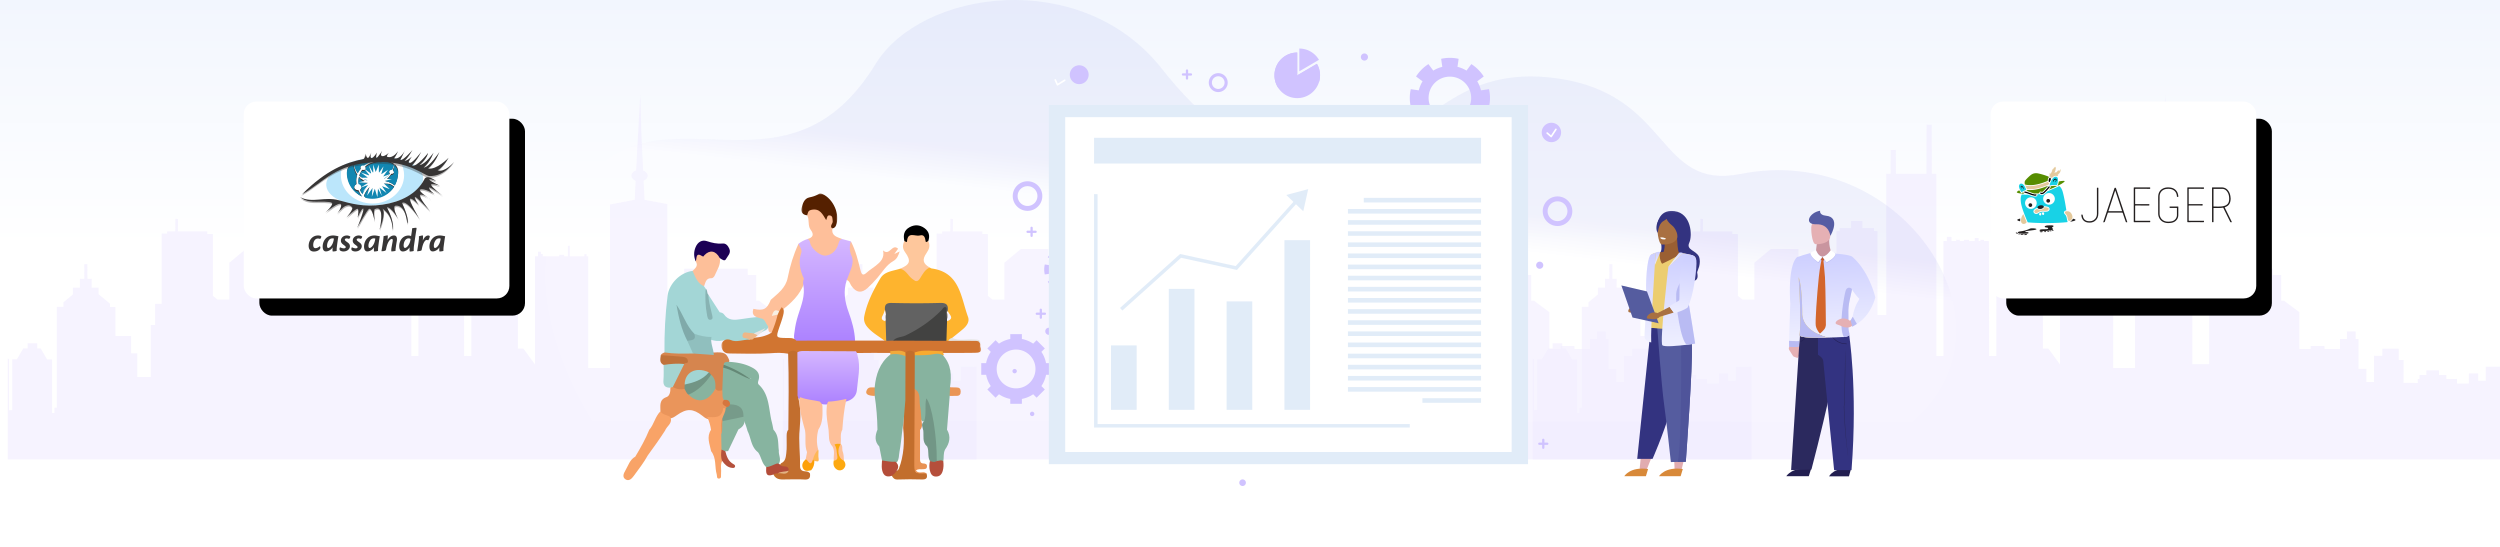 <svg xmlns="http://www.w3.org/2000/svg" xmlns:xlink="http://www.w3.org/1999/xlink" width="1600" height="350"><defs><linearGradient id="a" x1="50%" x2="50%" y1="45.084%" y2="0%"><stop offset="0%" stop-color="#FFF"/><stop offset="100%" stop-color="#F2F6FE"/></linearGradient><linearGradient id="b" x1="47.11%" x2="50%" y1="54.471%" y2="47.23%"><stop offset="0%" stop-color="#FFF"/><stop offset="100%" stop-color="#989AE6"/></linearGradient><linearGradient id="c" x1="50%" x2="50%" y1="0%" y2="100%"><stop offset="0%" stop-color="#D5B7FF"/><stop offset="100%" stop-color="#AB81FF"/></linearGradient><linearGradient id="h" x1="50%" x2="50%" y1="0%" y2="100%"><stop offset="0%" stop-color="#D5B7FF"/><stop offset="100%" stop-color="#AB81FF"/></linearGradient><linearGradient id="i" x1="30.479%" x2="37.228%" y1="145.99%" y2="-6.276%"><stop offset="0%" stop-color="#FFF"/><stop offset="100%" stop-color="#CBCDFF"/></linearGradient><linearGradient id="l" x1="47.353%" x2="48.268%" y1="145.99%" y2="-6.276%"><stop offset="0%" stop-color="#FFF"/><stop offset="100%" stop-color="#CBCDFF"/></linearGradient><linearGradient id="m" x1="-66.729%" x2="-95.959%" y1="150.254%" y2="3.679%"><stop offset="0%" stop-color="#FFF"/><stop offset="100%" stop-color="#CBCDFF"/></linearGradient><linearGradient id="n" x1="31.06%" x2="26.317%" y1="158.218%" y2="0%"><stop offset="0%" stop-color="#FFF"/><stop offset="100%" stop-color="#CBCDFF"/></linearGradient><linearGradient id="o" x1="49.672%" x2="49.785%" y1="145.99%" y2="-6.276%"><stop offset="0%" stop-color="#FFF"/><stop offset="100%" stop-color="#CBCDFF"/></linearGradient><linearGradient id="p" x1="24.408%" x2="18%" y1="158.218%" y2="0%"><stop offset="0%" stop-color="#FFF"/><stop offset="100%" stop-color="#CBCDFF"/></linearGradient><path id="d" d="M.398.248h166.245v30.16H.398z"/><path id="f" d="M.172.587h23.019v22.554H.172z"/><path id="j" d="M0 .099h28.921v45.189H0z"/><path id="u" d="M0 .453h1.342v.693H0z"/><path id="w" d="M.066.54h7.515v7.465H.066z"/><filter id="q" width="113.5%" height="119%" x="-3.5%" y="-4.8%" filterUnits="objectBoundingBox"><feOffset dx="10" dy="11" in="SourceAlpha" result="shadowOffsetOuter1"/><feGaussianBlur in="shadowOffsetOuter1" result="shadowBlurOuter1" stdDeviation=".5"/><feColorMatrix in="shadowBlurOuter1" values="0 0 0 0 0.511 0 0 0 0 0.469 0 0 0 0 0.661 0 0 0 0.199 0"/></filter><filter id="s" width="113.5%" height="119%" x="-3.5%" y="-4.8%" filterUnits="objectBoundingBox"><feOffset dx="10" dy="11" in="SourceAlpha" result="shadowOffsetOuter1"/><feGaussianBlur in="shadowOffsetOuter1" result="shadowBlurOuter1" stdDeviation=".5"/><feColorMatrix in="shadowBlurOuter1" values="0 0 0 0 0.511 0 0 0 0 0.469 0 0 0 0 0.661 0 0 0 0.199 0"/></filter><rect id="r" width="170" height="126" x="0" y="0" rx="8"/><rect id="t" width="170" height="126" x="0" y="0" rx="8"/></defs><g fill="none" fill-rule="evenodd"><path fill="#FFF" d="M0 0h1600v350H0z"/><path fill="url(#a)" d="M0 0h1600v350H0z"/><path fill="#EFEBFF" d="M1121 234.687v59.307H501v-64.367h.82v32.898h1.975v-32.61h3.035l4.05-6.958h2.799l.031-3.275 6.107.023v3.252h2.203l4.111 7.09 3.18.028v34.257h1.518v-3.416h1.518v-64.532h4.253v-2.91l6.075-5.06v-4.304h4.494v-5.701l2.78.011-.01-9.326h2.004l-.01 9.333 2.759.012-.04 5.671h4.427v4.177l7.29 6.073v2.15h3.493v18.474h10.024v11.135h3.95v15.183h8.657v-33.277h2.79v-13.54h4.162v-45.052l3.534.042v-1.38h5.23l.04-8.02 1.588.031-.02 7.989h18.816v1.675l3.619.042v39.487l2.885 2.403h7.627v-23.536l10.632-8.857h17.62v6.834h4.252v25.686h5.165v-10.88h11.846v13.411h3.038v-46.439h1.982v-1.871h7.42V141.5h7.248v4.549h7.42v1.871h2.204v53.651h5.62v-90.345h2.769l-.005-15.232 3.33-.065.08 15.297h19.558l.031-31.43 3.338.06.036 31.37h2.9v116.667h4.556v-73.627h2.173v-2.672h2.978v2.672h2.979v-.78h2.317v.78h2.648v-.78h3.31v.78h3.64v-1.963h2.481v1.963h1.16v-.78h2.316v.78h3.104l.131 68.007v5.566l.698-.01 3.945-.056V147.29h10.474v-4.492l4.77-.016v4.508h3.534v-.708h3.534v.708h3.534v-.708h1.767v.708h2.163v75.79l3.516.026 6.535 8.949.886 1.212v-69.275h1.898v-2.896h1.855v1.413h1.236v1.483h10.51v-.917h3.093v.917h2.473v-6.662l1.236-.015v6.677h9.274v-1.343h1.443v1.343h1.003v71.524h13.986V130.857l15.881-3.034.482-12.15c-1.59-.637-2.675-1.838-2.675-3.233 0-1.497 1.244-2.78 3.03-3.372l1.308-24.316L905.808 60l.648 24.755 1.129 24.351c1.73.607 2.932 1.865 2.932 3.334 0 1.381-1.066 2.573-2.63 3.216l.66 12.264 14.542 2.684v102.474h10.788v-61.097h9.79l.046-6.593 3.313.008.033-4.837 5.956-.025v4.88l2.36.007v6.56l19.193.002-.007 3.972h5.432v16.507h1.78l9.795 7.293v23.58h7.244v-1.912h8.852l.042 1.912h9.91v-6.362h4.405v-4.898h5.62v4.898h1.821v19.107h5.013v8.386h4.861l.045-16.77h5.317v-4.557h10.48v7.213h3.145l-.046 14.677 9.134.034v-2.53h1.063v-2.49h4.394l-.02-3.03 8.11.008-.01 3.022h4.712v2.49h6.777v2.909h7.652v-6.453h5.922v4.682h4.86v-8.984H1121z" opacity=".555"/><path fill="#EFEBFF" d="M625 234.687v59.307H5v-64.367h.82v32.898h1.975v-32.61h3.035l4.05-6.958h2.799l.031-3.275 6.107.023v3.252h2.203l4.111 7.09 3.18.028v34.257h1.518v-3.416h1.518v-64.532H40.6v-2.91l6.075-5.06v-4.304h4.494v-5.701l2.78.011-.01-9.326h2.004l-.01 9.333 2.759.012-.04 5.671h4.427v4.177l7.29 6.073v2.15h3.493v18.474h10.024v11.135h3.95v15.183h8.657v-33.277h2.79v-13.54h4.162v-45.052l3.534.042v-1.38h5.23l.04-8.02 1.588.031-.02 7.989h18.816v1.675l3.619.042v39.487l2.885 2.403h7.627v-23.536l10.632-8.857h17.62v6.834h4.252v25.686h5.165v-10.88h11.846v13.411h3.038v-46.439h1.982v-1.871h7.42V141.5h7.248v4.549h7.42v1.871h2.204v53.651h5.62v-90.345h2.769l-.005-15.232 3.33-.065.08 15.297h19.558l.031-31.43 3.338.06.036 31.37h2.9v116.667h4.556v-73.627h2.173v-2.672h2.978v2.672h2.979v-.78h2.317v.78h2.648v-.78h3.31v.78h3.64v-1.963h2.481v1.963h1.16v-.78h2.316v.78h3.104l.131 68.007v5.566l.698-.01 3.945-.056V147.29h10.474v-4.492l4.77-.016v4.508h3.534v-.708h3.534v.708h3.534v-.708h1.767v.708h2.163v75.79l3.516.026 6.535 8.949.886 1.212v-69.275h1.898v-2.896h1.855v1.413h1.236v1.483h10.51v-.917h3.093v.917h2.473v-6.662l1.236-.015v6.677h9.274v-1.343h1.443v1.343h1.003v71.524h13.986V130.857l15.881-3.034.482-12.15c-1.59-.637-2.675-1.838-2.675-3.233 0-1.497 1.244-2.78 3.03-3.372l1.308-24.316L409.808 60l.648 24.755 1.129 24.351c1.73.607 2.932 1.865 2.932 3.334 0 1.381-1.066 2.573-2.63 3.216l.66 12.264 14.542 2.684v102.474h10.788v-61.097h9.79l.046-6.593 3.313.008.033-4.837 5.956-.025v4.88l2.36.007v6.56l19.193.002-.007 3.972h5.432v16.507h1.78l9.795 7.293v23.58h7.244v-1.912h8.852l.042 1.912h9.91v-6.362h4.405v-4.898h5.62v4.898h1.821v19.107h5.013v8.386h4.861l.045-16.77h5.317v-4.557h10.48v7.213h3.145l-.046 14.677 9.134.034v-2.53h1.063v-2.49h4.394l-.02-3.03 8.11.008-.01 3.022h4.712v2.49h6.777v2.909h7.652v-6.453h5.922v4.682h4.86v-8.984H625zm976 0v59.307H981v-64.367h.82v32.898h1.975v-32.61h3.035l4.05-6.958h2.799l.031-3.275 6.107.023v3.252h2.203l4.111 7.09 3.18.028v34.257h1.518v-3.416h1.518v-64.532h4.253v-2.91l6.075-5.06v-4.304h4.494v-5.701l2.78.011-.01-9.326h2.004l-.01 9.333 2.759.012-.04 5.671h4.427v4.177l7.29 6.073v2.15h3.493v18.474h10.024v11.135h3.95v15.183h8.657v-33.277h2.79v-13.54h4.162v-45.052l3.534.042v-1.38h5.23l.04-8.02 1.588.031-.02 7.989h18.816v1.675l3.619.042v39.487l2.885 2.403h7.627v-23.536l10.632-8.857h17.62v6.834h4.252v25.686h5.165v-10.88h11.846v13.411h3.038v-46.439h1.982v-1.871h7.42V141.5h7.248v4.549h7.42v1.871h2.204v53.651h5.62v-90.345h2.769l-.005-15.232 3.33-.065.08 15.297h19.558l.031-31.43 3.338.06.036 31.37h2.9v116.667h4.556v-73.627h2.173v-2.672h2.978v2.672h2.979v-.78h2.317v.78h2.648v-.78h3.31v.78h3.64v-1.963h2.481v1.963h1.16v-.78h2.316v.78h3.104l.131 68.007v5.566l.698-.01 3.945-.056V147.29h10.474v-4.492l4.77-.016v4.508h3.534v-.708h3.534v.708h3.534v-.708h1.767v.708h2.163v75.79l3.516.026 6.535 8.949.886 1.212v-69.275h1.898v-2.896h1.855v1.413h1.236v1.483h10.51v-.917h3.093v.917h2.473v-6.662l1.236-.015v6.677h9.274v-1.343h1.443v1.343h1.003v71.524h13.986V130.857l15.881-3.034.482-12.15c-1.59-.637-2.675-1.838-2.675-3.233 0-1.497 1.244-2.78 3.03-3.372l1.308-24.316L1385.808 60l.648 24.755 1.129 24.351c1.73.607 2.932 1.865 2.932 3.334 0 1.381-1.066 2.573-2.63 3.216l.66 12.264 14.542 2.684v102.474h10.788v-61.097h9.79l.046-6.593 3.313.008.033-4.837 5.956-.025v4.88l2.36.007v6.56l19.193.002-.007 3.972h5.432v16.507h1.78l9.795 7.293v23.58h7.244v-1.912h8.852l.042 1.912h9.91v-6.362h4.405v-4.898h5.62v4.898h1.821v19.107h5.013v8.386h4.861l.045-16.77h5.317v-4.557h10.48v7.213h3.145l-.046 14.677 9.134.034v-2.53h1.063v-2.49h4.394l-.02-3.03 8.11.008-.01 3.022h4.712v2.49h6.777v2.909h7.652v-6.453h5.922v4.682h4.86v-8.984H1601z" opacity=".555"/><path fill="url(#b)" d="M378.982 269.184s-75.66-114.912 13.4-169.752c49.693-30.6 117.541 23.731 167.93-58.402 29.323-47.798 131.938-62.305 183.252 2.95 51.314 65.255 95.426 64.926 130.833 52.855C915 82.992 932.838 41.325 996.396 50.137c73.458 10.183 63.623 71.92 117.753 61.17 104.386-20.731 181.724 97.71 109.568 158.693l-844.735-.816z" opacity=".121"/><path stroke="#FFF" stroke-linecap="round" stroke-linejoin="round" stroke-width="1.056" d="M675.368 51.15l1.391 3.103 4.662-2.881"/><path fill="#D0C3FF" d="M999.092 84.355a6.203 6.203 0 11-12.385.709 6.203 6.203 0 0112.385-.71"/><path stroke="#FFF" stroke-linecap="round" stroke-linejoin="round" stroke-width="1.056" d="M990.191 85.155l2.574 2.224 3.005-4.582"/><path fill="#D0C3FF" d="M673.54 212.017a2.28 2.28 0 11-4.562 0 2.28 2.28 0 014.561 0m-22.774 25.514a1.395 1.395 0 11-2.79 0 1.395 1.395 0 012.79 0m11.204 27.347a1.395 1.395 0 11-2.789 0 1.395 1.395 0 012.79 0m135.395 44.058c0 1.166-.946 2.11-2.112 2.11a2.111 2.111 0 110-4.222c1.166 0 2.112.944 2.112 2.112m190.333-139.189a2.28 2.28 0 11-4.561 0 2.28 2.28 0 114.56 0M875.508 36.498a2.28 2.28 0 11-4.562.002 2.28 2.28 0 014.562-.002M660.22 151.64a.728.728 0 01-.727-.727v-5.131a.728.728 0 011.454 0v5.131a.727.727 0 01-.727.727"/><path fill="#D0C3FF" d="M662.788 149.073h-5.132a.727.727 0 110-1.454h5.132a.727.727 0 110 1.454"/><g fill="#00A4D6"><path d="M963.236 145.65a.728.728 0 01-.727-.727v-5.131a.728.728 0 011.455 0v5.13a.728.728 0 01-.728.728"/><path d="M965.803 143.084h-5.132a.727.727 0 110-1.454h5.132a.728.728 0 010 1.454"/></g><path fill="#D0C3FF" d="M668.69 200.058h-1.84v-1.84a.728.728 0 00-1.455 0v1.84h-1.837a.726.726 0 100 1.454h1.837v1.839a.729.729 0 001.456 0v-1.839h1.838a.728.728 0 100-1.454"/><g fill="#D0C3FF"><path d="M759.678 50.953a.728.728 0 01-.727-.727v-5.131a.728.728 0 011.454 0v5.13a.728.728 0 01-.727.728"/><path d="M762.245 48.387h-5.133a.728.728 0 010-1.456h5.133a.73.73 0 010 1.456"/></g><g fill="#D0C3FF"><path d="M987.697 287.296a.728.728 0 01-.727-.727v-5.131a.728.728 0 011.454 0v5.13a.727.727 0 01-.727.728"/><path d="M990.264 284.73h-5.132a.728.728 0 010-1.454h5.132a.727.727 0 110 1.454"/></g><path fill="#D0C3FF" d="M682.935 180.223a7.77 7.77 0 010-15.54 7.77 7.77 0 010 15.54m9.982-13.836l2.37-1.764a14.702 14.702 0 00-4.522-4.52l-1.764 2.368a11.579 11.579 0 00-3.298-1.368l.428-2.925a14.625 14.625 0 00-3.196-.362c-1.1 0-2.168.131-3.199.362l.429 2.925c-1.18.287-2.289.752-3.298 1.368l-1.763-2.369a14.705 14.705 0 00-4.523 4.521l2.37 1.764a11.576 11.576 0 00-1.367 3.297l-2.926-.428a14.628 14.628 0 00-.362 3.198c0 1.099.131 2.167.362 3.197l2.926-.428a11.562 11.562 0 001.367 3.298l-2.37 1.764a14.719 14.719 0 004.523 4.521l1.763-2.368a11.61 11.61 0 003.298 1.367l-.429 2.925c1.031.23 2.099.361 3.199.361 1.098 0 2.166-.13 3.196-.361l-.428-2.925a11.61 11.61 0 003.298-1.367l1.764 2.368a14.715 14.715 0 004.522-4.52l-2.37-1.765a11.562 11.562 0 001.367-3.298l2.926.428c.23-1.03.361-2.098.361-3.197 0-1.1-.13-2.167-.361-3.198l-2.926.428a11.576 11.576 0 00-1.367-3.297m237.682-90.338a13.645 13.645 0 01-16.036-16.035c1.017-5.362 5.34-9.685 10.704-10.701A13.644 13.644 0 01941.3 65.347c-1.017 5.361-5.34 9.686-10.702 10.702m14.836-24.005l4.154-3.093a25.75 25.75 0 00-7.927-7.926l-3.094 4.152a20.368 20.368 0 00-5.78-2.398l.751-5.128a25.651 25.651 0 00-5.607-.633c-1.928 0-3.8.229-5.606.633l.75 5.128a20.397 20.397 0 00-5.782 2.398l-3.093-4.152a25.762 25.762 0 00-7.926 7.926l4.154 3.093a20.39 20.39 0 00-2.398 5.781l-5.13-.75a25.725 25.725 0 00-.632 5.606c0 1.928.23 3.8.632 5.606l5.13-.75a20.375 20.375 0 002.398 5.781l-4.154 3.093a25.75 25.75 0 007.926 7.926l3.093-4.152a20.362 20.362 0 005.782 2.397l-.75 5.13c1.806.403 3.678.633 5.606.633 1.929 0 3.8-.23 5.607-.633l-.75-5.13a20.333 20.333 0 005.78-2.397l3.093 4.152a25.736 25.736 0 007.927-7.926l-4.154-3.093a20.306 20.306 0 002.398-5.781l5.13.75c.402-1.807.633-3.678.633-5.606s-.23-3.8-.633-5.607l-5.13.751a20.32 20.32 0 00-2.398-5.781"/><path stroke="#D0C3FF" stroke-width="2" d="M784.728 52.873a5.053 5.053 0 11-10.107 0 5.053 5.053 0 0110.107 0z"/><path stroke="#D0C3FF" stroke-width="3.127" d="M665.522 125.388a7.902 7.902 0 11-15.803 0 7.902 7.902 0 0115.803 0zm339.198 9.79a7.902 7.902 0 11-15.804.001 7.902 7.902 0 0115.804 0z"/><path fill="#D0C3FF" d="M696.305 50.052a6.03 6.03 0 11-11.203-4.467 6.03 6.03 0 0111.203 4.467M844.822 48.211c0 1.385-.191 2.72-.555 3.988-1.734 6.12-7.366 10.598-14.031 10.598-4.993 0-9.397-2.512-12.025-6.344a14.528 14.528 0 01-2.554-8.242c0-8.053 6.527-14.579 14.579-14.579v14.579l12.579-7.355a14.483 14.483 0 012.007 7.355"/><path fill="#D0C3FF" d="M844.135 38.294c-2.532-4.318-7.209-7.226-12.575-7.226v14.58l12.575-7.354zm.687 9.917c0 1.385-.191 2.72-.555 3.988l-14.031-3.988 12.579-7.355a14.483 14.483 0 012.007 7.355m-14.587-14.578v14.579l-12.025 8.24a14.524 14.524 0 01-2.553-8.24c0-8.053 6.527-14.579 14.578-14.579M650.293 248.549c-6.856 0-12.413-5.558-12.413-12.414 0-6.857 5.557-12.414 12.413-12.414 6.858 0 12.414 5.557 12.414 12.414 0 6.856-5.556 12.414-12.414 12.414zm19.181-16.132c-.037-.18-.077-.372-.129-.552a17.696 17.696 0 00-.603-2.175 19.224 19.224 0 00-2.252-4.502l2.2-2.187-5.262-5.262-.103.103-2.085 2.096a19.528 19.528 0 00-7.23-2.996v-3.1h-7.433v3.1a19.543 19.543 0 00-7.23 2.996l-2.188-2.2-5.26 5.263 2.199 2.187a19.548 19.548 0 00-2.998 7.23H628v7.435h3.113a19.303 19.303 0 002.985 7.229l-2.2 2.187 5.261 5.262 2.187-2.2a19.315 19.315 0 007.23 2.985v3.113h7.435v-3.113a19.301 19.301 0 007.23-2.985l2.084 2.098.103.102 3.164-3.164 2.097-2.098-2.097-2.084-.102-.103c.039-.051.064-.102.102-.154a19.252 19.252 0 002.882-7.075h3.114v-7.436h-3.114z"/><path fill="#E1ECF8" d="M671.259 297.072h306.678V67.178H671.259z"/><path fill="#FFF" d="M681.737 289.267h285.721V74.981H681.737z"/><path fill="#E1ECF8" d="M700.195 104.67h247.684V88.191H700.195zM711.039 262.287h16.419v-41.219h-16.419zM748.035 262.287h16.419v-77.403h-16.419zM785.033 262.288h16.418v-69.399h-16.418zM822.03 262.288h16.419V153.705H822.03z"/><path fill="#E1ECF8" d="M902.251 273.633H700.195V124.255h2.242v147.137h199.814z"/><path fill="#E1ECF8" d="M718.306 198.747l-1.495-1.668 38.437-34.516 35.603 7.735 38.555-42.92 1.668 1.499-39.426 43.887-35.755-7.767z"/><path fill="#E1ECF8" d="M834.094 135.217l-10.871-10.425 14.033-3.755zM872.812 129.565h75.067v-2.941h-75.067zM862.675 136.688h85.204v-2.942h-85.204zM862.675 143.811h85.204v-2.942h-85.204zM862.675 150.933h85.204v-2.942h-85.204zM862.675 158.056h85.204v-2.941h-85.204zM862.675 165.179h85.204v-2.942h-85.204zM862.675 172.302h85.204v-2.942h-85.204zM862.675 179.425h85.204v-2.941h-85.204zM862.675 186.547h85.204v-2.941h-85.204zM862.675 193.67h85.204v-2.942h-85.204zM862.675 200.793h85.204v-2.942h-85.204zM862.675 207.916h85.204v-2.941h-85.204zM862.675 215.038h85.204v-2.941h-85.204zM862.675 222.162h85.204v-2.942h-85.204zM862.675 229.285h85.204v-2.942h-85.204zM862.675 236.407h85.204v-2.941h-85.204zM862.675 243.529h85.204v-2.94h-85.204zM862.675 250.653h85.204v-2.941h-85.204zM910.346 257.776h37.533v-2.942h-37.533z"/><g><path fill="#A3D6D6" d="M425.255 225.552c-.114-12.141.493-24.241 1.994-36.297.962-7.73 8.19-14.958 16.025-15.883 3.906 2.2 5.195 6.34 7.31 9.865l1.037 1.525c1.26 4.894.538 10.082 2.155 14.486-.488-3.277-2.31-6.92-.49-10.742l7.32 11.33c1.04.19 2.124.477 2.726 1.35 2.77 4.011 6.73 3.736 10.775 3.072 4.223-.693 8.467-1.185 12.731-1.574 3.276.328 4.863 2.296 5.269 5.417-.097 1.327-.786 2.309-1.817 3.088-2.61 1.311-5.173 2.75-7.997 3.6-3.403-1.037-2.515 2.001-3.28 3.478-3.305 1.741-6.731 2.332-10.356 1.15-1.899-1.355-3.986-1.96-6.3-1.452-2.546.56-5.009.244-7.447-.53-3.706.08-7.283-.416-10.514-2.395-5.801-3.588-7.56-9.722-8.857-13.19 1.386 3.75 3.37 9.998 5.947 16.034 1.275 3.03 4.816 5.722 1.41 9.45-4.908.881-9.833.233-14.748.135-1.225-.025-2.23-.82-2.893-1.917"/><path fill="#EA955B" d="M422.664 263.258c.075-3.581-1.043-7.413 4.016-9.174 1.911-.666 2.521-3.564 2.366-5.955.285-.661.835-.984 1.489-1.179 2.636-.272 5.151.33 7.653 1.064 1.664.753 2.5 2.317 3.572 3.65 4.725 3.481 8.452 3.352 12.39-.442 1.066-1.028 1.772-2.47 3.35-2.918 2.022-.182 3.943.036 5.552 1.449 1.287 1.683 1.237 3.708 1.45 5.666-.741 2.004 1.256 3.39 1.206 5.244-.068.688-.355 1.276-.788 1.804-2.672 5.103-6.49 7.658-12.392 5.577-1.148-.382-2.038-1.168-2.966-1.904-6.023-4.767-10.07-4.87-16.386-.411-1.335.942-2.659 1.892-4.361 2.07-2.789-.51-6.055-.387-6.151-4.541"/><path fill="#D6854E" d="M438.078 248.896c-2.646.546-5.15.25-7.448-1.26-1.352-2.17-.011-3.997.844-5.813 1.573-3.343 3.154-6.692 5.336-9.691 1.08-1.848-.29-2.014-1.535-2.122-2.393-.206-4.805-.077-7.192-.396-1.957-.262-3.888-.571-5.178-2.317.46-1.017 1.492-1.264 2.349-1.746 6.064.941 12.167.839 18.27.679 2.263-2.465 5.176-1.838 7.939-1.536 1.755.191 3.455.854 5.248.926 6.714-.488 8.313.323 10.05 5.081.01 1.62-1.44 2.366-2.138 3.566-.433.855-.582 1.76-.501 2.717.343 2.853.228 5.705.138 8.555-.054 1.687-.27 3.323-1.994 4.234-1.643.386-3.274.729-4.42-1.025-2.439-1.981-1.91-5.324-3.529-7.68-.55-.831-1.224-1.539-2.087-2.056-9.447-.178-11.222.88-12.85 7.679-.07.953-.429 1.73-1.302 2.205"/><path fill="#FEC09A" d="M491.29 208.353c-1.456-1.552-1.623-4.336-4.41-4.619-3.159-.787-6.211-1.658-4.707-6.066 6.462 1.426 8.739.244 11.113-5.767 4.462-4.033 9.507-7.443 10.83-14.094 1.487-7.486 3.666-14.83 6.926-21.792 2.594.981 3.827 3.118 3.38 5.595-.995 5.536-.095 10.836 1.184 16.152-1.72 8.544-7.243 14.44-13.73 19.66-.9.85-1.665 1.885-2.92 2.29-2.546-.146-1.074.995-.563 1.831.014 4.3-1.563 8.019-4.1 11.393-3.577.161-2.032-3.035-3.002-4.583"/><path fill="#F8A367" d="M422.664 263.258c1.465 2.368 4.384 2.2 6.372 3.655 1.695 4.016-2.344 5.766-3.416 8.691-3.449 5.406-7.226 10.586-10.993 15.776-2.574 4.728-5.917 8.933-9.067 13.258-1.216 1.669-3.01 3.563-5.223 2.15-2.256-1.44-1.201-3.812-.138-5.6 1.872-3.146 2.808-6.997 6.382-8.934 3.317-5.558 6.517-11.177 8.953-17.196 3.064-3.517 3.755-8.47 7.13-11.8"/><path fill="#FDBF99" d="M450.585 183.237c-4.282-1.92-5.606-6.035-7.313-9.866 1.694-1.69 3.8-3.246 2-6.085-.936-3.427.307-5.423 3.818-6.199 2.61-.577 5.12-2.066 7.874-1.133 2.389.808 5.18 1.567 3.707 5.22.79 4.293-1.81 7.617-3.296 11.241-.293.716-1.284 1.674-1.907 1.64-3.798-.202-3.922 2.847-4.883 5.182"/><path fill="#1C0055" d="M460.671 165.174c-2.575-4.791-6.394-5.503-9.918-1.794-.388.408-.416 1.118-1.22.602-4.516-2.9-3.438 1.429-4.26 3.304-1.337-3.036-1.354-6.1-.073-9.142 1.352-3.213 4.026-4.865 7.196-3.817 3.329 1.101 6.49 1.855 10.006 1.515 2.19-.213 3.48 1.375 4.344 3.29 1.307 2.901-1.121 4.774-2.192 6.79-.82 1.547-2.64.039-3.883-.748"/><path fill="#A5D4D1" d="M437.92 232.935l-7.29 14.701-1.584.493c-3.323.085-4.73-1.393-4.443-4.828.27-3.23.099-6.496.12-9.746 3.502-3.711 9.365-3.986 13.197-.62"/><path fill="#C0723B" d="M437.92 232.935c-4.428-.395-8.822-.103-13.197.62-2.924-1.412-2.09-3.917-1.82-6.258 4.592.323 9.193.549 13.767 1.024 1.533.16 3.272.501 3.593 2.673.31 2.098-2 .78-2.343 1.941"/><path fill="#88B3B3" d="M453.287 188.506c.239 4.332 1.417 8.487 2.378 12.683.293 1.283.937 3.075-.743 3.437-1.926.417-2.12-1.52-2.41-2.992-1.098-5.583-1.251-11.214-.891-16.872 1.363.889.64 2.705 1.666 3.744"/><path fill="url(#c)" d="M115.513 55.57c-2.432-5.324-3.759-10.737-1.72-16.557.796-2.269-1.122-3.92-1.75-5.868 1.694-1.368 3.612-2.314 5.668-3.003 2.479-.648 2.95 1.382 3.825 2.87 4.315 7.33 9.88 7.385 14.082.125.98-1.692 1.81-3.553 4.325-3.036l5.603 1.515c.497 3.203 1.208 6.339 2.024 9.493 1.494 5.78.62 11.3-4.638 15.25-2.386 7.005-1.276 13.827 1.183 20.535 2.165 5.9 3.842 11.894 4.137 18.211-.752 1.56-2.151 2.016-3.709 2.046-10.612.198-21.222.332-31.832-.084-.598-.023-1.152-.298-1.675-.584-2.712-2.011-1.764-4.915-1.473-7.427.392-3.38 1.163-6.74 2.185-10.017 2.027-6.497 4.81-12.852 3.309-19.967-.227-1.074-.072-2.383.456-3.502" transform="translate(399 122.87)"/><path fill="#FEB42E" d="M616.269 210.653c-2.266 1.94-4.62 3.763-6.932 5.631-.35.623-.703 1.227-1.172 1.66-.054.055-.11.109-.172.154-.505.415-1.155.623-2.048.46a2.856 2.856 0 01-.64-.433 2.967 2.967 0 01-.48-.577c-.044-.127-.098-.253-.135-.38-1.272-3.591-.885-7.228-.216-10.883.776-.686 1.29-1.399 1.597-2.139.01.47.026.939.035 1.408 5.317-1.868 1.03-4.395.452-6.66-.082.325-.261.533-.533.632h-.008a.17.17 0 01-.072.018c0 .144 0 .289.008.433a6.07 6.07 0 00-.144-.406 18.63 18.63 0 00-.442-1.02c-.198-.839-.514-1.48-.983-1.931-.641-.65-1.58-.93-2.88-.911-9.601.108-19.204-.01-28.805.08-1.805.019-3.718.01-4.359 2.293-.479 1.074-1.029 2.148-1.345 3.213-.054-.93-.198-1.841-.514-2.753-.027-.099-.063-.19-.099-.289-.48 1.219-.813 2.518-1.454 3.646-1.317 2.302-.18 3.195 1.877 3.7.045-.46.091-.92.118-1.371.244.713.731 1.434 1.553 2.147.396 3.773 1.452 7.59-.66 11.146v.009c-.108.189-.234.379-.361.559-.026.018-.045.036-.071.045-.497.316-.957.262-1.381-.171-3.665-2.807-7.788-5.009-10.838-8.61-1.76-2.093-2.554-4.313-2.013-7.02 1.76-8.781 5.82-16.632 10.288-24.195 2.644-4.467 8.067-4.675 12.553-6.155h.009c4.359-.19 8.816 3.385 10.107 7.788 2.383-3.248 2.87-8.663 8.943-8.555.398.208.785.542 1.2.596 18.185 2.5 18.644 18.41 23.284 31.026 1.137 3.095-.885 5.775-3.267 7.815"/><g transform="translate(461.268 196.283)"><mask id="e" fill="#fff"><use xlink:href="#d"/></mask><path fill="#D17531" d="M104.73 21.681l1.176.182c1.296-1.46 2.895-2.018 4.816-1.63 9.198.394 18.381-.77 27.581-.274 2.21.12 4.529-.167 6.14 1.885l1.191-.036c6.108-.811 12.242-.127 18.36-.329 1.698-.056 1.688 1.382 2.134 2.422l.03 1.627c1.64 3.874-1.215 3.93-3.593 3.988-6.7.163-13.403.048-20.1.062-5.886.265-11.807-.565-17.673.482-2.245.287-4.506-.014-6.758.152-3.18-1.124-6.478-.45-9.725-.634l-1.594.001c-6.632.037-13.26-.082-19.888.072-9.704 1.086-19.443.303-29.162.525-2.545.058-5.09.034-7.626.232-2.344-.189-4.696-.276-7.054-.184-3.7-.928-7.438-.755-11.188-.383-8.682.695-17.368.341-26.05.223-2.087-.029-3.842-.773-4.768-2.765-.81-1.745-.88-3.63.474-5.064 1.824-1.932 4.061-1.375 6.217-.456 3.593.805 7.03-.794 10.578-.68.434-.55.914-1.048 1.596-1.289 4.512.07 8.79-.805 12.692-3.178 1.635-3.748 3-7.587 3.904-11.582-.118-.901-.018-1.701.973-2.084.518-.906 1.034-1.812 1.55-2.718 1.967 1.476 1.428 3.451.971 5.332-.634 2.617-1.615 5.134-2.466 7.688-2.222 6.662-2.215 6.65 4.656 6.776 2.215.04 4.564-.321 6.259 1.688l37.602-.04 18.745-.01" mask="url(#e)"/></g><path fill="#FEBF9A" d="M538.944 152.97c-1.858.383-2.012 2.025-2.474 3.407-1.288 3.848-3.73 6.573-7.819 7.198-3.145.48-8.132-3.316-9.795-6.892-.594-1.28-.284-3.128-2.148-3.67 3.491-.97 4.509-2.78 2.14-5.917-2.08-2.755-.596-6.438-2.295-9.317-1.567-3.245.607-4.4 3.062-5.004 2.987-.735 5.576.266 7.603 2.639.924 1.083.539 3.73 3.68 1.99 1.683-.93 3.046 1.606 3.232 3.797.162 1.917-1.167 3.356-1.384 5.126-.741 4.834 3.164 5.333 6.198 6.644"/><path fill="#FEC09C" d="M541.932 179.23c.907-2.343 1.851-4.67 2.712-7.03.99-2.713 1.56-5.702.406-8.274-1.45-3.228-1.494-6.234-.507-9.442 3.123 5.85 4.608 12.253 6.205 18.601.72 2.863 1.65 3.493 4.003 1.338 1.756-1.61 3.846-2.848 5.718-4.339 2.999-2.389 5.77-4.94 4.682-9.826 4.223 3.934 5.761-4.68 9.63-1.072l-2.438 3.382 3.44-1.637c-.842 2.655-1.692 4.805-4.092 6.158-4.437 2.5-6.884 6.962-10.112 10.657-1.967 2.251-3.995 4.475-6.201 6.486-4.02 3.664-7.353 3.196-10.466-1.251-.918-1.31-1.135-3.178-2.98-3.752"/><path fill="#FEC79C" d="M595.054 171.215c-3.128 1.299-4.567 4.29-6.171 6.843-1.86 2.964-3.156 1.85-5.1.384-2.7-2.037-4.001-5.755-7.785-6.46 6.466-2.608 7.294-4.998 3.224-10.62-1.785-2.467-1.632-4.667-.403-7.115 1.108-3.84 3.41-5.708 7.652-5.63 4.134.074 6.693 1.589 7.606 5.661 1.413 2.852.624 5.207-1.146 7.743-2.954 4.232-2.216 6.765 2.123 9.194"/><g transform="translate(512.707 123.186)"><mask id="g" fill="#fff"><use xlink:href="#f"/></mask><path fill="#552000" d="M20.038 23.141c-2.195-1.683.481-3.182.19-4.827-.252-1.424.152-3.266-1.784-3.62-1.945-.358-1.716 1.612-2.398 2.973-2.27-3.611-3.923-7.762-9.53-6.54-2.37.516-2.076 2.107-2.671 3.467-2.912-.19-4.097-2.25-3.539-4.578.68-2.828 1.67-6.223 5.028-6.874 2.116-.41 3.972-1.026 5.777-2.054.74-.708 1.543-.568 2.366-.183 7.151 3.01 11.708 13.436 8.849 20.247-.437 1.041-1.259 1.632-2.288 1.99" mask="url(#g)"/></g><path fill="#000" d="M594.077 154.278c-.587.155-1.535 1.23-1.694.059-.317-2.35-.955-4.424-3.692-3.642-2.82.807-7.717-2.73-8.174 3.663-.08 1.112-1.115.08-1.698-.112-.853-3.649-.341-6.808 3.255-8.797 3.313-1.832 6.58-1.632 9.613.57 2.875 2.088 3.606 4.924 2.39 8.26"/><path fill="#E5E5E4" d="M627.397 220.185c-.554-2.095-2.162-2.054-3.883-2.045-5.537.033-11.073-.025-16.61-.048.52-.994 1.316-1.614 2.43-1.805 4.664 2.06 9.577.527 14.355.973 1.944.181 4.083-.104 3.708 2.925"/><path fill="#90BFBE" d="M455.34 215.663c-.82 4.013 1.393 7.634 1.49 11.529l-13.307-.962-3.623-8.08c1.222-1.774 2.857-3.14 4.487-4.508 3.55 1.22 7.165 2.094 10.953 2.021"/><path fill="#80AAAA" d="M444.388 213.642c1.472 4.458-2.047 3.948-4.49 4.51-3.801-7.223-5.567-15.07-6.97-23.112 4.226 5.983 6.192 13.323 11.46 18.602"/><path fill="#EEB788" d="M484.908 214.6c-1.132.902-2.264 1.804-3.393 2.706l-1.998.077c-.229-.177-.432-.42-.691-.519-1.477-.565-4.214.033-3.585-2.662.562-2.4 2.91-1.113 4.524-1.126.87-.007 1.742.203 2.614.315.989.097 1.983.181 2.529 1.208"/><path fill="#E7E4E3" d="M489.812 210.065c-1.357 1.809-2.972 3.345-4.905 4.534-.843-.402-1.687-.804-2.528-1.207l7.433-3.327z"/><path fill="#87B4A0" d="M465.907 231.539c5.57.271 10.983 1.186 15.93 3.957 3.053 1.708 4.732 4.064 3.643 7.735-.298 1.004-.697 2.142.184 2.971 6.971 6.566 6.184 15.801 8.32 24.026.411 1.585.692 3.206 1.034 4.81 3.633 3.817 2.79 8.787 3.453 13.371-.315 2.837 1.822 5.717-.132 8.533-2.215 2.376-4.658 3.866-7.943 2.002-3.005-2.482-3.075-6.594-5.284-9.519-4.492-3.404-4.39-9.065-6.671-13.555-.765-2.775-1.635-5.512-3.053-8.043a4.558 4.558 0 01-.51-1.144c-.776-4.725-4.55-5.98-8.347-7.206-1.04-1.191-2.706-1.808-3.24-3.476-1.37-1.907-.655-4.157-1.025-6.228.192-4.822.385-9.642.576-14.464 1.533-1.476 2.757-.03 4.029.48 4.685 1.88 8.97 4.59 13.535 6.716.619.097.075-.701.078-.1 0 .135-.163.166-.44.002-5.476-3.252-11.578-5.327-16.858-8.947.029-1.884 1.538-1.671 2.72-1.921"/><path fill="#FAA468" d="M455.064 275.074c-.457-2.845-1.176-5.612-2.48-8.201 4.466.146 9.348 1.131 10.282-5.473.074-.522 1.022-.297 1.533.087 1.961 2.546.341 4.75-.666 7.012-1.32 3.142-.74 6.327-.193 9.512-.262 3.124.136 6.278-.404 9.39-1.111 2.414 1.513 5.31-.97 7.547-1.329 2.692-.367 5.574-.698 8.348-.132 1.1.438 2.767-1.153 2.977-1.791.237-1.295-1.548-1.597-2.583-1.443-4.927-.077-10.532-3.614-14.95-.874-4.553-3.1-9.102-.04-13.666"/><path fill="#88B39F" d="M455.098 239.819c2.763 2.408 2.912 5.621 2.748 8.93-4.36 8.229-11.41 9.808-17.11 3.832.03-1.337.881-2.166 1.854-2.875 3.71-2.707 7.534-5.27 10.116-9.233.5-.769 1.435-1.01 2.392-.654"/><path fill="#779B8A" d="M462.267 267.912c.672-2.154 2.02-4.081 2.13-6.423l.67-1.005c.546-.809.925-1.83 2.194-1.707 6.132.13 8.718 2.536 8.566 7.964-3.919 3.55-8.377 4.8-13.51 3.161-.407-.653-.412-1.316-.05-1.99"/><path fill="#729585" d="M455.098 239.819c-3.665 5.518-8.215 10.04-14.363 12.761-1.52-.77-1.79-2.442-2.656-3.684l.124-2.783c4.622-3.676 10.038-5.784 15.478-7.845l1.417 1.55z"/><path fill="#D5763F" d="M467.261 258.777c-.396.999-.983 1.755-2.195 1.707-1.731-1.044-3.82-1.944-1.773-4.483 2.23-.374 3.789.216 3.968 2.776"/><path fill="#A2D5D3" d="M453.68 238.268c-4.003 4.895-9.635 6.576-15.476 7.844-.084-7.295 6.554-11.856 15.477-7.844"/><path fill="#648876" d="M463.186 233.46a67.373 67.373 0 0117.184 9.26c-6.058-1.975-11.257-5.994-17.53-7.41.117-.618.232-1.234.346-1.85"/><path fill="#F8EFE3" d="M493.97 202.195c1.132-3.665 2.14-4.274 4.711-2.945l-.972 2.082-3.738.863z"/><path fill="#626262" d="M606.558 198.894c-.081.325-.26.532-.533.632h-.009a.163.163 0 01-.072.018.355.355 0 01-.135.027c-.026.009-.062.009-.098.009-1.995-.316-2.942 1.245-4.098 2.346-4.395 4.142-9.376 7.463-14.412 10.757-2.815 1.85-5.84 3.041-8.97 3.899h-.009c-2.157.595-4.359 1.038-6.588 1.417l-4.25.135c-.072.009-.136.009-.209.009-.125-4.178-.242-8.366-.37-12.544.046-.46.092-.92.118-1.372-.333-.974-.226-1.958.072-2.933-.053-.93-.199-1.84-.514-2.752-.027-.1-.063-.19-.1-.289-.306-3.176.84-4.44 4.305-4.359 10.297.235 20.622.298 30.918-.018 4.051-.126 5.432 1.228 4.954 5.018"/><path fill="#424241" d="M606.071 204.146c.01.47.027.938.036 1.409-.135 4.195-.261 8.382-.397 12.57h-.407c-11.226-.045-22.451-.082-33.669-.127a6.213 6.213 0 011.94-1.435c1.94-.929 4.25-1.001 6.208-1.958 8.565-4.17 16.3-9.421 22.923-16.298.524-.541 1.002-1.435 1.679-1.687a1.09 1.09 0 01.739-.028c1.192.37.353 1.878.813 2.771.027.054.063.108.08.162a.163.163 0 01-.072.018c0 .146 0 .29.01.434.496 1.435.64 2.834.117 4.15v.019z"/><path fill="#E3D4BE" d="M605.953 199.977c.498 1.435.642 2.834.118 4.151a564.73 564.73 0 01-.118-4.151m.064-.451a.17.17 0 01-.072.018c-.01-.063-.01-.117-.01-.18.217-.145.425-.298.623-.47-.081.325-.26.533-.532.632h-.01z"/><path fill="#DED8CA" d="M566.923 204.227c-.333-.974-.226-1.958.072-2.932.063.974.009 1.949-.072 2.932"/><path fill="url(#h)" d="M111.326 102.601c1.482-.928 3.145-.83 4.784-.822 10.902.053 21.803.116 32.704.176.72.784.73 1.834 1.04 2.775 2.08 7.397.164 14.742-.448 22.073-.286 3.436-2.57 5.947-6.047 7.053-3.987 1.18-7.964 2.442-12.219 1.981-1.806.34-3.587.083-5.365-.22-4.671-.198-9.224-.89-13.384-3.233-.897-.674-1.9-1.232-2.422-2.303-1.397-8.167-.612-16.383-.492-24.584.018-1.233.686-2.277 1.849-2.896" transform="translate(399 122.87)"/><path fill="#C26E2D" d="M592.988 303.049c.752 2.553.186 3.899-2.866 3.806-5.201-.159-10.417-.174-15.615.032-2.036.08-2.917-.908-3.734-2.367-.234-1.434.587-2.178 1.75-2.698 1.072-.425 2.255-.515 2.788-1.93 3.163-8.413 3.692-17.085 2.74-25.934.174-5.98.78-11.96-.515-17.889.554-9.138-.223-18.297.427-27.434.412-1.064.534-2.272 1.523-3.046 1.954-1.56 3.913-1.487 5.875-.016.67.602.947 1.4 1.121 2.248 1.05 7.055.589 14.132.305 21.208-.331 7.026.268 14.042.146 21.069-.145 8.384-.238 16.782.092 25.156.097 2.453-2.467 4.798-.833 6.705 1.538 1.797 4.617-.183 6.796 1.09"/><path fill="#C26E2E" d="M510.326 225.471l.098 27.716c2.35 7 1.89 14.181 1.38 21.362-.827 7.884.382 15.754.224 23.637-.045 2.178.933 3.338 3.146 3.449 1.202.06 2.384.252 3.183 1.32.433 2.768-.392 4.151-3.546 3.929-3.583-.253-7.196-.027-10.794-.078-3.333-.047-7.027.868-9.023-3.101-.114-1.535 1.041-1.79 2.124-2.124 1.42-.207 3.07.618 4.142-.933-.58-1.364-3.502-1.987-1.342-4.184 2.854-1.241 2.976-3.927 3.31-6.427.457-3.427.157-6.885.222-10.33.03-1.647-.11-3.324 1.086-4.697.167-16.198.406-32.395-.129-48.59-.188-.395-.093-.704.284-.926 1.872-1.399 3.75-1.405 5.635-.023"/><path fill="#F8AB30" d="M585.466 227.376c-.036-.6-.073-1.203-.106-1.803 5.909-2.105 11.97-.737 17.967-.793.027.64-.05 1.323.675 1.683.082.985-.593 1.36-1.342 1.683-4.128.231-8.201 1.205-12.375.952-1.793-.108-3.596-.07-4.819-1.722"/><path fill="#F1AA3B" d="M579.486 225.589l.037 2.31c-3.433 1.548-6.68 1.245-9.736-.976l-.003-2.202c3.26.01 6.613-1.04 9.702.868"/><path fill="#87B39F" d="M569.787 226.923c3.354-.735 6.583-.245 9.738.979-.035 9.456-.067 18.913-.1 28.372-.51 6.343-.957 12.69-1.93 18.987-.582 4.681-.988 9.385-1.851 14.03-.436 2.2-.123 4.59-1.626 6.527-3.493 2.31-6.704 2.18-9.535-1.13l-1.74-8.915c-3.188-3.304-2.699-7.006-1.17-10.82-.1-7.227-.665-14.416-1.762-21.562-1.684-1.816-1.65-3.642-.03-5.477.82-8.196 3.182-15.657 10.006-20.991m38.019 26.47l-1.725 21.566c2.657 4.541 1.626 8.728-1.225 12.74-1.237 2.387-.698 5.043-1.138 7.55-1.954 1.574-3.615.968-5.143-.682-1.731-3.351-.755-7.037-1.224-10.555-1.019-7.649-1.901-15.315-3.293-21.951-.223 2.164.992 5.766-2.705 7.833-2.514-.362-1.978-2.537-2.404-4.104-.5-1.835-1.255-3.59-1.702-5.439-.724-3.787-.132-7.79-1.847-11.425.02-7.183.042-14.366.064-21.549 4.406-.002 8.805.007 13.156-.892 1.62-.335 3.208.107 4.723.742 5.553 5.973 5.776 13.148 4.657 20.626 1.338 1.896 1.445 3.748-.194 5.54"/><path fill="#FEC099" d="M539.099 274.961c-1.635 2.91-.67 6.104-1.006 9.155-1.587 2.281-1.302 4.77-.998 7.346.374 3.168-.284 3.678-3.473 3.26-.293-2.97.85-6.07-.796-8.919-2.98-3.043-2.112-7-2.54-10.65-.666-4.435-1.554-8.844-1.253-13.374.11-1.643-.019-3.312 1.06-4.727 3.941-.129 7.784-.904 11.615-1.757-1.487 6.475-2.128 13.06-2.61 19.666"/><path fill="#729686" d="M591.405 269.692c1.73-4.648.24-9.7 1.422-14.766 3.577 3.815 6.83 24.184 6.702 40.049-1.387 2.923-2.862 1.968-4.355.096-1.753-2.873-.418-6.334-1.77-9.284-3.33-2.816-2.084-6.751-2.512-10.277-.35-1.984-1.757-4.064.513-5.818"/><path fill="#E89252" d="M585.4 248.925c4.171 2.591 2.742 6.964 3.397 10.674.782 3.77.605 7.64 1.202 11.434.237 1.513-.042 2.958-1.173 4.12-.005 6.11-.004 12.217-.02 18.326-.003 1.575.053 3.051 2.186 3.148 1.28.057 2.42.343 2.272 2.027-.153 1.727-1.484 1.518-2.652 1.65-1.41.159-2.956-.448-4.416.823 1.8 2.52 4.935.164 6.793 1.922-7.896.172-7.898.172-7.853-7.837.086-15.43.176-30.858.264-46.287"/><path fill="#89B49F" d="M472.577 274.842l-6.61 13.878-1.754.088c-1.179.467-1.84-.247-2.449-1.077l-.183-9.885c1.024-2.69-.337-5.61.802-8.288 4.482-.939 8.963-1.876 13.445-2.816l.134.214c1.43 3.727-.232 6.126-3.385 7.886"/><path fill="#B54F3B" d="M595.173 295.072c1.462.414 2.929 1.045 4.356-.097 1.39.197 2.874-.983 4.19.28.234 2.073.218 4.127-.378 6.163-.657 2.245-1.992 3.625-4.436 3.576-2.405-.048-3.282-1.82-3.769-3.747-.511-2.029-.424-4.119.037-6.175"/><path fill="#B44D39" d="M564.482 294.688c2.855.318 5.666 1.127 8.583.756 3.07 2.613 1.626 5.03-.323 7.425l-1.97 1.652c-4.143 1.38-5.845-.875-6.352-4.485-.245-1.745.026-3.563.063-5.348"/><path fill="#B34C39" d="M497.734 302.955c-.975.028-1.963.009-2.742.75-5.14 1.892-4.775-1.527-4.596-4.764 2.485-.128 4.537-1.557 6.824-2.28.945-.034 1.807.093 2.209 1.124 1.52 1.559 5.464-.663 5.355 3.435-1.94 2.246-4.82.67-7.05 1.735"/><path fill="#FDA910" d="M533.622 294.723c2.792-.121 2.407-1.925 2.104-3.811-.35-2.18-.183-4.47-1.641-6.357 1.335-.833 2.692-.427 4.008-.439l.006.015c-.488 3.742-.386 7.378 1.915 10.619 1.352 1.776 1.474 3.628-.098 5.245-1.142 1.175-2.85 1.382-4.194.572-2.15-1.295-2.676-3.435-2.1-5.844"/><path fill="#B5513C" d="M461.764 287.73c.816.358 1.633.716 2.45 1.076.829 3.345 1.92 6.519 5.259 8.269.703.368 1.252.944.896 1.759-.357.816-1.246.675-1.939.6-2.913-.317-4.685-2.276-6.264-4.485-.971-2.36-.7-4.789-.402-7.218"/><path fill="#FDA008" d="M519.15 300.954c-1.93.438-4.085.959-5.198-1.164-1.177-2.245-.096-4.237 1.684-5.84 1.546-.679 3.18-.098 4.76-.333.63.249 1.086.605.803 1.384 0 2.22-.527 4.258-2.05 5.953"/><path fill="#FEC198" d="M540.014 294.75c-3.584-1.305-4.61-6.995-1.915-10.62 1.37 1.208.757 2.908 1.084 4.375.816 2.01.868 4.12.831 6.244"/><path fill="#FEB756" d="M521.199 295.001l-.904-.874c-1.451-3.471-.569-5.716 3.348-6.364.085.252.162.509.233.767-.011 1.585-.258 3.213.017 4.747.552 3.071-1.393 1.8-2.694 1.724"/><path fill="#EA955B" d="M462.383 269.557c-.474 2.743.391 5.615-.802 8.288.21-3.313-.834-6.713.687-9.935l.115 1.647"/><path fill="#FEBF98" d="M523.643 287.762c-1.777 1.774-2.82 3.934-3.35 6.366-1.753 5.297-3.113.112-4.658-.177l.872-4.52c-1.82-4.605-.468-9.505-1.328-14.197-1.528-5.384-3.05-10.774-3.466-16.387-.116-1.556-.717-3.217.502-4.65 3.946 1.695 8.255 1.763 12.356 2.765.851.848 1.794 1.724 1.799 2.988.022 5.144.483 10.382-2.613 14.988-1.15 4.265-1.297 8.538-.114 12.824"/><path fill="#EB9954" d="M559.78 247.914c.012 1.826.022 3.651.032 5.477-4.78-.077-6.437-1.457-4.88-4.083 1.162-1.96 3.156-1.189 4.849-1.394"/><path fill="#E2B282" d="M497.734 302.955c2.16-1.356 4.751-.95 7.05-1.735-1.637 3.474-4.723 1.065-7.05 1.735"/><path fill="#EA9555" d="M607.806 253.394l.193-5.54c1.486.04 2.973.082 4.458.125 1.658.049 2.353.94 2.382 2.56.034 1.804-.662 2.828-2.573 2.821-1.487-.005-2.974.021-4.46.034"/></g><g><path fill="#E5B0B4" d="M1145.185 221.897c.05-.076.106-.15.167-.218.71-1.08 2.254-4.947 2.254-4.947l2.782 3.643c.07.08.138.164.197.258l2.234 3.54c.066.104.12.213.164.325l.428.69-.328.432a1.981 1.981 0 01-.885 1.295l-.193.122-1.58 2.077-1.846-.655a1.97 1.97 0 01-1.19-.86l-2.233-3.54c-.43-.68-.39-1.529.029-2.162"/><path fill="#C9959F" d="M1162.79 155.673s-.974 7.979-1.083 9.107l9.072 3.112 1.625-5.627s-2.09-3.932-1.669-9.77l-7.946 3.178z"/><path fill="#E5B0B4" d="M1161.985 156.295s9.25.422 9.425-5.342c.174-5.764 1.486-9.592-4.413-10.106-5.898-.513-7.113 1.652-7.639 3.561-.526 1.91.226 11.628 2.627 11.887"/><path fill="#555CA3" d="M1171.41 150.953s-.692-7.692-8.932-7.416c-8.24.275-4.675-7.518 2.405-8.666 0 0-.739 2.746 3.715 3.18 9.35.91 3.642 11.681 2.812 12.902"/><path fill="#221E50" d="M1159.082 300.093l-1.448 4.657h-14.369s3.676-6.282 15.817-4.657m25.526.102l-1.282 4.657h-12.724s3.255-6.281 14.006-4.657"/><path fill="#2B295E" d="M1151.964 213.59l27.422-.047s-9.29 46.115-20.071 86.94l-13.007.38 5.656-87.273z"/><path fill="#333381" d="M1183.27 213.111s5.805 34.66 1.703 87.766h-11.137l-6.977-70.003c-.203-2.043-3.353-3.833-3.353-3.833v-11.993l19.764-1.937z"/><path fill="#221E50" d="M1181.661 220.233c-6.305 0-9.046-4.574-9.073-4.621l.291-.17c.027.046 2.742 4.564 9.006 4.453l.005.336c-.076.002-.153.002-.229.002m-29.342-1.503l-.08-.327c1.505-.371 2.926-2.157 2.94-2.175l.265.208c-.06.077-1.508 1.896-3.125 2.294"/><path fill="#2B295E" d="M1182.698 291.349c-1.01-6.66-1.845-14.565-2.305-22.813a341.344 341.344 0 01-.355-8.164c-.016-.49.119-1.058.25-1.606.12-.51.246-1.038.235-1.46-.135-5.43-.023-10.4.075-14.787.025-1.15.05-2.277.07-3.38.184-9.974.254-15.626.251-15.681.003.055.251 5.678.067 15.665-.02 1.105-.045 2.231-.07 3.382-.099 4.383-.21 9.35-.075 14.769.011.473-.12 1.025-.247 1.56-.124.523-.253 1.064-.239 1.504a356.53 356.53 0 00.355 8.155c.46 8.236 1.071 16.211 2.08 22.86l-.092-.004z"/><path fill="#DDE3F2" d="M1152.082 198.156c-.245-10.274-.971-20.815-.971-20.815 1.807 4.905 2.28 15 2.312 23.651.572 11.702 16.416 15.099 16.416 15.099-6.222.187-13.568.22-16.719-.67-.319-.09-.595-.189-.823-.3-.151-.072-.28-.148-.387-.231a1.67 1.67 0 01-.145-.128 1.069 1.069 0 01-.104-.13c.309-2.026.453-4.987.492-8.37.028-2.537-.003-5.311-.07-8.106"/><path fill="url(#i)" d="M55.219 83.223c-1.687.779-6.547.197-6.547.197-.076-.633-.586-8.645-.625-12.029-.028-2.536.003-5.31.07-8.105.246-10.274.972-20.815.972-20.815-1.807 4.905-2.28 15-2.312 23.651-.572 11.702-16.416 15.099-16.416 15.099-2.131-.064-4.13-.145-5.784-.214h-.002c-1.092-.048-2.069-.104-2.884-.134-.342-.013-.656-.02-.939-.022a13.943 13.943 0 01-.634-.017c-4.677-.233-3.395-2.824-3.395-2.824.879-2.84.299-7.982.513-12.525.25-5.329-1.47-10.794-2.092-14.113-.013-.07-.026-.14-.037-.209-.061-.35-.11-.673-.14-.969.013.175-.433 1.038-2.192 3.274-1.728 2.195-2.627 2.951-2.627 2.951.617 1.141 1.712 2.897 2.143 3.907 1.896 4.435 2.154 7.447 2.154 7.447-.337 1.5-2.67 4.664-2.67 4.664a23.175 23.175 0 01-2.659-1.964C1.944 64.362 0 55.446 0 55.446S3.693 39.033 14.704 29.49c.333-.288.753-.472 1.208-.604 2.075-.605 4.799-1.143 11.291-1.524.524 1.422 3.158 2.697 7.618 2.466.49-.026 1.819-.221 1.827-.223 3.52-.497 4.66-2.37 4.496-2.625.146.013.304-.023.438.04.976.444 4.156 1.18 5.69 1.763 2.126.807 2.612.6 3.26 1.363 5.752 6.769 3.876 29.328 3.876 29.328.092 1.294.81 23.75.81 23.75" transform="matrix(-1 0 0 1 1200.2 134.87)"/><path fill="#B9BBF3" d="M1180.082 215.704c4.677-.233 3.395-2.824 3.395-2.824-.879-2.84-.299-7.982-.513-12.525-.25-5.329 1.47-10.794 2.092-14.113.065-.421.126-.816.177-1.178-.388-.829-3.053-2.005-4.02.97-.86 2.646-4.883 23.682-1.13 29.67"/><path fill="#E5B0B4" d="M1184.814 204.674l-.835.647s-3.852-3.376-8.358-.021c0 0-1.744 1.51-.182 2.223 1.563.713 1.078.237 3.257 1.285 2.178 1.049 4.701 1.105 6.082.057l1.527-1.175-1.49-3.016z"/><path fill="#B9BBF3" d="M1185.755 202.643l-1.381 2.372 1.089 4.131 2.963-1.84z"/><path fill="#C3592D" d="M1168.398 164.361h-3.687s-.446.149-.297.714c.149.565 1.516 1.992 1.977 2.021.46.03 3.107-1.783 2.007-2.735"/><path fill="#B9BBF3" d="M1171.519 160.615s-2.415 3.47-5.19 3.665l2.732 4.034s6.103-2.877 5.728-5.973c0 0-2.38-1.66-3.27-1.726"/><path fill="#B9BBF3" d="M1162.33 160.54s1.638 3.924 4.193 3.72l-2.577 4.054s-5.1-3.077-5.253-5.982c0 0 2.746-1.727 3.636-1.792"/><path fill="#FFF" d="M1162.254 160.096s1.298 3.99 4.074 4.184l-2.645 3.535s-4.912-3.022-5.066-5.927c0 0 2.747-1.727 3.637-1.792m9.34.097s-2.49 3.893-5.266 4.087l2.633 3.612s5.675-2.645 5.828-5.55c0 0-2.304-2.084-3.195-2.149"/><path fill="#D3652C" d="M1166.993 166.833s.84 7.932.99 10.585c.42 7.466.574 29.903.574 29.903s.22 1.959-1.087 3.52c-1.307 1.563-2.672 2.633-2.672 2.633s-1.919-1.68-2.68-4.833c-.506-2.098.71-19.715 1.935-31.45.617-5.9 1.634-10.518 1.634-10.518s1.003-.174 1.306.16"/><path fill="#CED4EA" d="M1151.51 215.09l-.01.06.01.008v-.067z"/><path fill="#B9BBF3" d="M1144.982 218.093l.05 3.91s5.879.294 6.196-.131l.3-3.582s-3.483.192-6.546-.197"/><path fill="#ECCD70" d="M1152.153 206.261c-.04 3.384-.183 6.345-.492 8.37a.8.8 0 00.104.13 1.604 1.604 0 00.145.129c.108.081.236.157.385.23l.002.002c.228.11.504.209.823.3 3.15.888 10.497.856 16.719.67 0 0-15.844-3.398-16.416-15.1-.033-8.65-.505-18.746-2.312-23.65 0 0 .726 10.54.971 20.814.068 2.795.1 5.569.07 8.105"/><path fill="#B9BBF3" d="M1152.153 206.261c-.04 3.384-.183 6.345-.492 8.37a.8.8 0 00.104.13 1.604 1.604 0 00.145.129c.108.081.236.157.385.23l.002.002c.228.11.504.209.823.3 3.15.888 10.497.856 16.719.67 0 0-15.844-3.398-16.416-15.1-.033-8.65-.505-18.746-2.312-23.65 0 0 .726 10.54.971 20.814.068 2.795.1 5.569.07 8.105"/><path fill="#A97041" d="M1050.158 195.567l-2.814 1.141s-3.06-1.94-5.024 1.424c0 0-.713 1.465.383 1.745 1.096.281.7-.002 2.24.431 1.54.433 3.025-.108 3.622-1.155l2.56-.57-.967-3.016z"/><path fill="#CD7D2E" d="M1059.709 162.396s-3.372 2.052-3.567 6.697c-.195 4.644-1.011 22.915-1.507 23.612-.497.697-7.815 3.92-7.815 3.92l1.181 3.207s9.187-1.464 9.797-2.77c.61-1.308 1.91-34.666 1.91-34.666"/><path fill="#E1ACB0" d="M1058.087 290.016l-4.812 12.091-3.894-2.177 1.088-10.667z"/><path fill="#D88939" d="M1054.77 300.164l-1.393 4.607h-13.821s3.536-6.214 15.214-4.607"/><path fill="#E1ACB0" d="M1078.945 289.243l-3.056 12.65-4.162-1.605-.43-10.714z"/><path fill="#333380" d="M1056.528 209.624l-8.713 84.065h9.809s25.212-56.163 18.226-83.845l-19.322-.22z"/><path fill="#D88939" d="M1076.997 300.164l-1.393 4.607h-13.821s3.535-6.214 15.214-4.607"/><path fill="#555C9F" d="M1082.787 220.826c.715 12.77-3.876 74.716-3.876 74.716l-5.145.096-4.42.083s-2.919-27.16-4.273-36.58c-1.725-12-4.419-49.316-4.419-49.316l19.266-1.186s2.297 1.994 2.867 12.187"/><path fill="#4F549A" d="M1082.787 220.826c.715 12.77-3.876 74.716-3.876 74.716l-5.145.096c2.52-11.862 2.261-69.617 2.1-75.584-.107-3.872-1.82-8.232-3.101-10.974l7.155-.44s2.297 1.993 2.867 12.186"/><g transform="matrix(-1 0 0 1 1088 134.893)"><mask id="k" fill="#fff"><use xlink:href="#j"/></mask><path fill="#333380" d="M27.423 9.882S27.175-1.163 16.39.219C5.605 1.6 4.7 15.739 6.874 20.45c2.175 4.713-4.35 4.803-6.253 8.972-1.903 4.17 1.177 8.882 1.178 10.06 0 1.178-2.084 5.982 5.075 5.8 7.16-.18 22.748.544 22.023-5.89-.725-6.435-1.258-9.976-3.569-12.87-2.31-2.894 2.095-16.641 2.095-16.641" mask="url(#k)"/></g><path fill="#9A5F33" d="M1065.248 154.472s1.228 7.135-3.214 10.502l3.196 4.79 6.42-.315 2.966-7.675s-.91-.179-1.344-9.745l-8.024 2.443z"/><path fill="#A97041" d="M1063.687 156.512s9.788.447 9.972-5.652c.185-6.1 1.573-10.15-4.669-10.693-6.241-.544-7.526 1.747-8.083 3.768-.557 2.02.239 12.304 2.78 12.577"/><path fill="#9A5F33" d="M1061.139 161.6c.412 0 8.287-1.528 20.115 1.498 0 0-6.477 29.678-4.277 35.271 2.2 5.594 3.037 10.558 3.037 10.558l-23.872.297s.334-19.2-.767-25.995c-1.1-6.795 5.764-21.63 5.764-21.63"/><path fill="#ECCD70" d="M1081.699 177.62l-.042.094s-5.724 13.827-4.21 18.228c1.516 4.403 3.924 13.4 2.616 13.4-.273 0-1.86.314-4.097.62h-.001c-2.133.294-4.858.58-7.593.58-4.672 0-9.704-.552-11.728-.8a1.174 1.174 0 01-1.025-1.047c-.174-1.707-.451-5.429.047-8.33.836-4.867-.678-14.962-.846-20.594-.14-4.698 2.062-16.795 2.062-16.795s.972-1.083 5.244-1.36c0 0-.217 4.896 1.616 7.188 0 0 10.753-4.92 11.933-6.769 0 0 7.517.626 9.207 2.551 1.6 1.822-2.716 11.952-3.183 13.034"/><path fill="#333380" d="M1066.415 139.409s.143 2.037 3.79 4.97c3.647 2.934 3.838 9.135 3.838 9.135s3.742-10.702.45-13.429c-3.294-2.726-8.078-.676-8.078-.676"/><path fill="#333380" d="M1067.752 138.985s-4.934-.24-6.273 1.884c-1.34 2.123-2.003 5.922-.574 8.206 0 0 .601-5.793 3.46-7.45 2.858-1.657 3.387-2.64 3.387-2.64"/><path fill="#FFF" d="M1066.23 152.75s-.285.775-2.188.413c0 0-1.599-.303-1.436-1.174 0 0 1.644-.43 3.624.76"/><path fill="url(#l)" d="M24.072 86.108c-1.227 1.208-9.964.368-15.77-.346-2.994-.367-5.21-.7-5.21-.7s3.237-20.78 3.922-24.408c.393-2.09-1.284-11.566-2.566-19.519-.943-5.846-1.674-10.87-1.214-11.537 1.087-1.576 7.56-2.367 7.56-2.367l9.454 8.56s5.685 48.488 3.824 50.317" transform="matrix(-1 0 0 1 1088 134.87)"/><path fill="url(#m)" d="M20.248 35.791l-6.864-8.887s-1.526-.653-2.591.327l9.455 8.56z" transform="matrix(-1 0 0 1 1088 134.87)"/><path fill="url(#n)" d="M25.457 26.56l3.464 8.333-.701-8.202s-1.79-.8-2.763-.13" transform="matrix(-1 0 0 1 1088 134.87)"/><path fill="url(#o)" d="M28.921 34.893s2.82 41.546 2.305 49.386c0 0 3.986-.564 4.247-3.484.262-2.92-1.83-23.757-1.176-27.715.654-3.958-.048-23.796-3.063-25.093l-3.014-1.296.701 8.202z" transform="matrix(-1 0 0 1 1088 134.87)"/><path fill="#555C9F" d="M1054.051 186.519l-16.38-3.834 7.145 20.517 16.728 3.705z"/><path fill="#A97041" d="M1068.551 196.4l-7.753 3.974s-3.718-1.751-6.45 1.833c0 0-1.011 1.55.352 1.754 1.362.204.883-.055 2.795.272 1.912.326 3.827-.339 4.66-1.453l9.027-2.732-2.63-3.647z"/><path fill="#B9BBF3" d="M1079.698 220.632c2.994-.367 5.21-.7 5.21-.7s-3.237-20.78-3.922-24.408c-.393-2.09 1.284-11.566 2.566-19.519l-2.298-2.468s-7.985 7.318-8.49 14.506c-.503 7.187 3.134 31.188 6.934 32.589"/><path fill="url(#p)" d="M6.746 28.228s-3.902-.453-4.425 3.468c-.523 3.921 1.655 23.09 5.663 30.321 0 0 2.433 1.93 8.539 3.571l3.222-4.467s-5.317-2.937-6.36-3.722c-1.044-.784 1.968-29.503-6.64-29.171" transform="matrix(-1 0 0 1 1088 134.87)"/></g><g transform="translate(156 65)"><use fill="#000" filter="url(#q)" xlink:href="#r"/><use fill="#FFF" xlink:href="#r"/><g fill-rule="nonzero"><path fill="#373535" d="M47.58 85.699c.846 0 1.616.192 2.04.577.076.616-.501 1.617-.848 1.617a3.596 3.596 0 00-1.308-.23c-2.002 0-3.003 2.078-3.003 4.118 0 1.27.424 2.04 1.463 2.04 1.078 0 2.156-.731 2.771-1.27.154.115.347.462.347.847 0 .423-.116.847-.539 1.27-.693.693-1.886 1.309-3.618 1.309-1.964 0-3.35-1.116-3.35-3.734.078-3.465 2.31-6.544 6.044-6.544zm6.466 8.007c1.078 0 3.041-1.887 3.58-5.505.039-.23.039-.27.077-.5a3.032 3.032 0 00-.885-.154c-.809 0-1.656.23-2.387 1.27-.77 1.078-1.116 2.425-1.116 3.503 0 .885.27 1.386.731 1.386zm-3.541-1.001c0-1.309.423-3.542 2.078-5.197 1.425-1.463 3.118-1.809 4.697-1.809 1.039 0 2.425.346 3.31.5-.23.963-.731 4.62-1 6.737-.116.885-.155 2.155-.116 2.617-.732.308-2.079.385-2.464.385-.192 0-.23-.885-.192-1.77.038-.27.077-.693.077-.886-.847 1.425-2.54 2.618-4.312 2.618-1.27.038-2.078-1.04-2.078-3.195zm15.551-7.006c.886 0 1.771.346 2.156.731-.039.616-.5 1.656-1.27 1.348a3.219 3.219 0 00-1.117-.193c-.577 0-1.116.27-1.116.809 0 .423.308.73 1.77 1.77 1.04.77 1.463 1.463 1.463 2.425 0 1.617-1.5 3.35-4.157 3.35-1.078 0-2.04-.424-2.31-.848-.384-.654-.077-1.963.347-1.732.577.27 1.501.578 2.271.578.731 0 1.193-.347 1.193-.77 0-.385-.346-.693-1.655-1.655-1.116-.847-1.463-1.617-1.463-2.464 0-1.848 1.579-3.349 3.888-3.349zm7.584 0c.885 0 1.77.346 2.155.731-.038.616-.5 1.656-1.27 1.348a3.219 3.219 0 00-1.116-.193c-.578 0-1.117.27-1.117.809 0 .423.308.73 1.771 1.77 1.04.77 1.463 1.463 1.463 2.425 0 1.617-1.502 3.35-4.158 3.35-1.077 0-2.001-.424-2.31-.848-.384-.654-.076-1.963.347-1.732.578.27 1.501.578 2.271.578.732 0 1.194-.347 1.194-.77 0-.385-.347-.693-1.656-1.655-1.116-.847-1.462-1.617-1.462-2.464 0-1.848 1.578-3.349 3.888-3.349zm6.89 8.007c1.078 0 3.041-1.887 3.58-5.505.038-.23.038-.27.077-.5a3.032 3.032 0 00-.885-.154c-.809 0-1.656.23-2.387 1.27-.77 1.078-1.116 2.425-1.116 3.503.038.885.269 1.386.731 1.386zm-3.541-1.001c0-1.309.423-3.542 2.078-5.197 1.424-1.463 3.118-1.809 4.696-1.809 1.04 0 2.426.346 3.31.5-.23.963-.73 4.62-1 6.737-.115.885-.154 2.155-.115 2.617-.732.308-2.08.385-2.464.385-.192 0-.231-.885-.192-1.77.038-.27.077-.693.077-.886-.847 1.425-2.541 2.618-4.312 2.618-1.232.038-2.078-1.04-2.078-3.195zm15.05-4.157c1.002-1.617 2.31-2.849 4.158-2.849 1.578 0 2.079 1.463 1.77 3.503-.153.962-.423 2.348-.577 3.618-.154 1.078-.27 2.04-.23 2.695-.578.27-2.233.385-2.618.385-.154 0-.193-1.193.038-2.464.193-1.04.54-2.964.732-4.08.115-.655.077-1.424-.54-1.424-.808 0-2.732 1.308-3.695 6.62-.077.424-.23.693-.5.847-.347.193-1.04.385-2.464.385.27-1.347.693-4.08 1.001-6.12.27-1.848.385-3.041.347-3.503.385-.116 2.348-.539 2.54-.539.231 0 .27.693.077 2.31-.038.154-.038.385-.077.539h.039v.077zm11.164 5.12c.962 0 2.925-1.81 3.464-5.005.039-.192.077-.5.116-.693-.27-.27-.655-.423-1.27-.423-2.233 0-3.195 2.656-3.195 4.58.038 1.001.384 1.54.885 1.54zm-1.424 2.27c-1.425 0-2.272-1.27-2.272-3.387 0-3.542 2.233-6.814 5.967-6.814.654 0 1.27.193 1.617.385.192-1 .654-4.118.693-5.042.616-.116 1.924-.308 2.54-.308.231 0 .308.23.231.808-.539 3.31-1.463 9.624-1.655 11.01-.115 1.193-.154 2.348-.115 3.002-.693.308-2.118.385-2.503.385-.154 0-.23-1.001-.192-1.925.038-.27.077-.693.077-.77-1.193 1.771-2.695 2.656-4.388 2.656zm12.857-7.083c1.154-2.579 2.54-3.156 3.464-3.156.27 0 .731.192.924.385.077.731-.5 2.156-1 2.733-.27-.116-.578-.27-.963-.27-.732 0-2.233 1.155-3.157 6.16-.077.423-.192.577-.423.692-.385.231-1.848.385-2.54.424.346-1.81.885-5.466 1.116-7.622.077-.539.077-1.578.038-1.963.423-.193 2.079-.578 2.425-.578.193 0 .347 1.194.039 3.157h.077v.038zm7.737 4.85c1.078 0 3.04-1.886 3.58-5.504.038-.23.038-.27.077-.5a3.032 3.032 0 00-.886-.154c-.808 0-1.655.23-2.386 1.27-.77 1.078-1.116 2.425-1.116 3.503.038.885.269 1.386.73 1.386zm-3.542-1c0-1.309.424-3.542 2.08-5.197 1.423-1.463 3.117-1.809 4.695-1.809 1.04 0 2.426.346 3.31.5-.23.963-.73 4.62-1 6.737-.115.885-.154 2.155-.115 2.617-.732.308-2.08.385-2.464.385-.193 0-.231-.885-.193-1.77.039-.27.077-.693.077-.886-.846 1.425-2.54 2.618-4.31 2.618-1.233.038-2.08-1.04-2.08-3.195z"/><path fill="#BBE6FB" d="M114.79 48.475c.731 8.43-12.55 16.476-29.68 17.939-17.129 1.462-31.564-4.196-32.296-12.626-.73-8.43 12.55-16.476 29.68-17.939 17.09-1.462 31.564 4.158 32.296 12.626"/><path fill="#FFF" d="M82.955 36.812c-6.544-.116-14.166 2.502-19.863 4.927-.577 1.694-.923 3.503-.923 5.39 0 10.007 9.046 18.13 20.209 18.13s20.248-8.084 20.248-18.13c0-3.157-.924-6.16-2.502-8.74-4.543-.692-10.817-1.462-17.169-1.577"/><path fill="#FFF" d="M82.416 36.812c-3.618-.231-9.854 1.655-15.05 3.541-.81 1.848-1.233 3.888-1.233 6.044 0 8.776 7.969 15.898 16.36 15.898 8.354 0 15.744-7.122 16.36-15.898.193-2.849-.77-5.543-2.155-7.853-5.351-.924-11.048-1.501-14.282-1.732"/><path fill="#373535" d="M73.14 45.28c.461-1 1.116-1.462 1.77-2.27-.077-.193-.23-.848-.23-1.04 0-1.001.807-1.77 1.77-1.77.23 0 .462.038.654.115a12.946 12.946 0 0110.778-2.349c.347.077.693.193 1.04.27-3.85-.539-8.238.847-11.202 3.233.077.231.347.809.347 1.078 0 1.001-.655 1.232-1.617 1.232-.231 0-.424-.038-.655-.115-.654.885-1.5 2.617-1.886 3.695 1.655 1.463 3.118 2.002 5.043 2.733 0-.077.077-.192.077-.27 0-2.963 2.617-5.389 5.581-5.389 2.657 0 4.89 1.925 5.313 4.466 1.347-.847 2.617-1.501 3.58-2.733-.231-.27-.462-1.078-.462-1.463 0-.885.731-1.617 1.616-1.617.116 0 .231 0 .385.039.5-1.04.886-2.117 1.117-3.234-4.658-3.464-13.666-2.964-13.666-2.964s-7.16-.385-12.01 2.002a14.664 14.664 0 002.656 6.351"/><path fill="#373535" d="M95.389 43.933c.346.308.5.539.654.808.424.77-.423 1.502-1.347 1.502-.077 0-.193 0-.27-.039-1 1.578-2.771 3.58-4.35 4.62 2.426.384 4.697 1.347 6.468 2.848 1.308-2.348 2.31-5.774 2.31-8.661 0-2.194-.963-3.811-2.426-5.004-.038 1.193-.693 2.848-1.04 3.926M75.835 58.87c.808-2.233 2.771-3.927 4.658-5.428-.27-.385-.693-1.309-.847-1.732-2.271-.693-4.273-2.002-5.851-3.696 0 .039-.039.116-.039.154-.308 1.31-.346 2.656-.192 3.927a2.357 2.357 0 011.924 2.31c0 .692-.615 1.655-1.077 2.117.462 1 .808 1.54 1.424 2.348"/><path fill="#373535" d="M75.68 60.716c-.962-.962-1.617-2.848-2.233-4.041-.115 0-.23.038-.346.038-1.309 0-2.656-1.078-2.348-2.348.154-.693.654-1.155 1.424-1.54-.193-1.463-.231-3.503.115-5.004.077-.423.308-.616.424-1.04-1.424-2.078-2.348-4.85-2.348-7.583v-.308c-2.425 1.232-4.235 3.118-4.235 6.12 0 6.66 3.85 13.204 9.547 15.745v-.039m14.05-9.2c-.731 2.079-2.733 3.619-5.081 3.619-1.27 0-2.425-.424-3.31-1.155-1.887 1.463-3.619 4.042-4.466 6.313.385.423.655.77 1.117 1.155 1.308.346 3.156 0 4.58 0 5.736 0 10.856-2.54 13.781-7.045-2.002-1.385-4.311-2.694-6.62-2.887"/><path fill="#1287B1" d="M72.985 46.05c.462-1 1.001-1.886 1.656-2.733a1.743 1.743 0 01-.116-.616c0-1 .808-1.77 1.77-1.77.232 0 .463.038.655.115a12.946 12.946 0 0110.779-2.348c.346.077.692.192 1.039.27-3.85-.54-7.853.654-10.817 3.04.077.231.154.462.154.693 0 1.001-.808 1.771-1.77 1.771-.232 0-.424-.039-.655-.116-.655.886-1.232 1.887-1.617 2.965 1.424 1.5 3.157 2.733 5.081 3.425v-.269c0-2.964 2.425-5.39 5.39-5.39 2.656 0 4.888 1.926 5.312 4.466 1.347-.847 2.502-1.925 3.503-3.195a1.539 1.539 0 01-.385-1c0-.886.731-1.617 1.616-1.617.116 0 .231 0 .385.038.5-1.04.886-2.117 1.117-3.233-4.658-3.465-13.666-2.964-13.666-2.964s-7.16-.385-12.01 2.001c.27 2.348 1.194 4.581 2.58 6.467"/><path fill="#1287B1" d="M95.62 44.203c.346.307.539.73.539 1.193 0 .885-.732 1.617-1.617 1.617-.077 0-.193 0-.27-.039a12.74 12.74 0 01-3.926 3.926 12.942 12.942 0 016.313 2.849 16.376 16.376 0 002.079-7.968c0-2.194-.963-3.811-2.425-5.004a12.6 12.6 0 01-.693 3.426M76.065 59.369a12.815 12.815 0 014.08-5.697c-.27-.385-.5-.77-.654-1.232-2.271-.693-4.273-2.001-5.851-3.695 0 .038-.039.115-.039.154-.308 1.309-.346 2.656-.192 3.926a2.357 2.357 0 011.924 2.31c0 .693-.308 1.309-.77 1.732.386.885.924 1.732 1.502 2.502"/><path fill="#1287B1" d="M75.68 60.678a13.023 13.023 0 01-2.387-3.234c-.115 0-.23.039-.346.039a2.333 2.333 0 01-2.348-2.348c0-.924.539-1.732 1.308-2.117a12.315 12.315 0 01.231-4.427c.077-.424.231-.847.347-1.27a12.988 12.988 0 01-2.271-7.353v-.308c-2.425 1.232-4.235 3.118-4.235 6.12 0 6.66 3.965 12.396 9.662 14.936.039 0 .039 0 .039-.038m13.896-8.392c-.731 2.079-2.733 3.619-5.081 3.619-1.27 0-2.425-.424-3.31-1.155-1.887 1.463-3.31 3.464-4.196 5.735.385.424.808.809 1.231 1.194 1.31.346 2.695.539 4.12.539a16.378 16.378 0 0013.742-7.468c-1.925-1.386-4.196-2.271-6.506-2.464"/><path fill="#FFF" d="M89.769 50.9l4.965-1.193-5.004-.269 4.081-3.08-4.62 1.655 3.118-4.349-4.35 2.887 1.502-5.082-2.964 4.196-.077-5.312-1.963 4.735-1.617-4.773.077 5.62-2.81-5.043 1.539 5.351-4.58-3.311 3.58 4.504-5.697-2.079 4.465 3.311-5.736.192 5.89 1.502-5.89 1.27 5.813.423-4.889 3.118 5.043-1.809-3.503 4.427 4.427-3.58-1.579 5.928 3.426-4.85-.462 5.697 1.925-5.197 1.655 5.428.385-5.466 2.464 4.657-1.463-5.312 4.465 3.465-2.887-4.427 4.928 1.925-3.773-3.696 5.043.385-4.927-1.848z"/><path fill="#373535" fill-opacity=".35" d="M36.762 60.408C52.2 44.972 64.517 40.2 75.718 38.043c1.463-.269 1.771-3.541 1.771-3.541s.193 2.387 1.232 2.695c1.04.308 2.387-3.734 2.387-3.734s-1.232 3.618 0 3.85c1.231.192 3.541-3.542 3.541-3.542s-.924 3.195-.308 3.426c.616.192 3.734-4.658 3.734-4.658s-1.848 3.195-.116 3.541c1.771.308 4.35-2.194 4.35-2.194s-2.001 2.271-1.116 2.618c3.85 1.347 6.929-3.619 6.929-3.619s-.732 2.194-2.58 4.581c4.043 1.04 7.045-5.043 7.045-5.043l-3.002 6.082c1.54.77 7.737-6.39 7.737-6.39s-3.195 5.582-5.081 6.737c1.04.847 4.773-2.502 4.773-2.502s-3.003 3.734-1.848 3.926c1.656 1.347 7.776-6.929 7.776-6.929s-2.387 4.889-5.89 8.7c2.926 1.501 10.24-7.93 10.24-7.93s-.193 3.003-5.505 7.776c3.927-.5 9.008-7.968 9.008-7.968s-1.848 5.581-6.313 9.546c3.85-.385 10.047-9.931 10.047-9.931s-2.387 6.62-7.237 10.47c5.389 1.193 13.165-6.852 13.165-6.852s-3.041 5.697-7.045 8.045c4.466 1.694 10.586-5.35 10.586-5.35s-6.12 9.43-15.86 9.007c-3.194-.154-12.856-9.7-33.566-8.93-27.408 1-33.182 12.626-47.81 20.478"/><path fill="#373535" d="M37.378 59.254c15.436-15.436 27.755-20.21 38.956-22.365 1.463-.27 1.771-3.542 1.771-3.542s.192 2.387 1.232 2.695c1.04.308 2.386-3.734 2.386-3.734s-1.231 3.618 0 3.85c1.232.192 3.542-3.542 3.542-3.542s-.924 3.195-.308 3.426c.616.192 3.734-4.658 3.734-4.658s-1.848 3.195-.116 3.541c1.771.308 4.35-2.194 4.35-2.194s-2.001 2.271-1.116 2.618c3.85 1.347 6.929-3.619 6.929-3.619s-.732 2.195-2.58 4.581c4.043 1.04 7.045-5.042 7.045-5.042l-3.002 6.082c1.54.846 7.775-6.313 7.775-6.313s-3.195 5.581-5.08 6.736c1.038.731 4.772-2.58 4.772-2.58s-3.002 3.735-1.847 3.927c1.655 1.348 7.775-6.929 7.775-6.929s-2.425 4.89-5.928 8.7c2.926 1.463 10.278-7.968 10.278-7.968s-.192 3.002-5.504 7.776c3.926-.5 9.007-7.969 9.007-7.969s-1.847 5.582-6.313 9.547c3.85-.385 10.047-9.932 10.047-9.932s-2.386 6.621-7.237 10.47c5.39 1.194 13.165-6.851 13.165-6.851s-3.04 5.697-7.044 8.045c4.465 1.694 10.586-5.35 10.586-5.35s-6.12 9.43-15.86 9.007c-3.195-.154-12.857-9.7-33.567-8.93-27.407 1.039-33.22 12.625-47.848 20.517"/><path fill="#373535" fill-opacity=".35" d="M36.378 62.102c8.16 4.08 15.628-.616 25.02 2.04 7.16 2.002 15.86 4.504 27.678 2.772 11.817-1.694 21.903-6.852 26.753-16.014 1.501-4.08 7.622.924 7.622.924s-4.465-1.847-4.35-1c.116.885 6.698 3.926 6.698 3.926s-5.967-1.848-5.582-.462c.347 1.386 7.468 7.006 7.468 7.006s-8.122-6.082-8.776-5.235c-.693.847 3.426 4.195 3.426 4.195s-6.775-4.195-9.162-2.964c-1.732.886 7.044 6.621 7.044 6.621s-5.697-4.35-7.044-3.195c-1.347 1.155 6.429 10.47 6.429 10.47s-8.854-9.546-9.74-9.084c-.885.462 2.426 5.043 2.426 5.043s-4.312-4.773-5.505-3.965c-1.193.847 6.236 13.203 6.236 13.203s-8.045-12.664-11.394-10.547c5.197 11.433 3.272 13.05 3.272 13.05s-.655-11.664-7.16-11.356c-3.272.154 1.54 8.7 1.54 8.7s-4.427-7.815-7.391-7.66c5.428 10.316 3.503 14.473 3.503 14.473s.885-8.815-6.467-13.704c2.81 2.502-1.77 13.704-1.77 13.704s4.002-16.514-2.965-13.357c-1.116.5-.077 8.237-.077 8.237s-1.386-8.853-3.503-8.391c-1.232.269-7.776 12.28-7.776 12.28s5.351-12.973 3.734-12.434c-1.193.385-3.426 5.735-3.426 5.735s1.078-5.274 0-5.581c-1.078-.308-7.16 5.581-7.16 5.581s4.504-5.274 3.734-6.39c-1.193-1.655-2.54-1.732-4.196-1.078-2.386.924-5.581 5.274-5.581 5.274s3.195-4.427 2.656-6.044c-.885-2.656-10.085 5.12-10.085 5.12s5.427-5.12 4.195-6.236c-1.231-1.078-8.006-.77-10.085-.77-6.198.077-8.353-1.386-10.24-2.887"/><path fill="#373535" d="M36.031 61.178c8.16 4.08 15.629-.616 25.021 2.04 7.16 2.002 15.86 4.504 27.677 2.772 11.818-1.694 21.903-6.852 26.754-16.013 1.5-4.08 7.621.923 7.621.923s-4.465-1.847-4.35-1c.116.885 6.699 3.926 6.699 3.926s-5.967-1.848-5.582-.462c.346 1.386 7.468 7.006 7.468 7.006s-8.045-6.12-8.7-5.274c-.654.847 3.426 4.196 3.426 4.196s-6.775-4.196-9.161-2.964c-1.733.885 7.044 6.621 7.044 6.621s-5.697-4.35-7.044-3.195c-1.348 1.155 6.428 10.47 6.428 10.47s-8.815-9.546-9.7-9.084c-.886.462 2.425 5.043 2.425 5.043s-4.389-4.735-5.582-3.927c-1.193.847 6.198 13.204 6.198 13.204s-8.046-12.703-11.356-10.586c5.235 11.471 3.272 13.088 3.272 13.088s-.655-11.664-7.16-11.356c-3.272.154 1.54 8.7 1.54 8.7s-4.389-7.776-7.353-7.622C97.044 78 95.12 82.158 95.12 82.158s.886-8.816-6.467-13.704c2.81 2.502-1.77 13.704-1.77 13.704s4.003-16.514-2.964-13.358c-1.117.5-.077 8.238-.077 8.238s-1.386-8.854-3.503-8.392c-1.232.27-7.776 12.28-7.776 12.28s5.35-12.973 3.734-12.434c-1.194.385-3.426 5.736-3.426 5.736s1.078-5.274 0-5.582c-1.078-.308-7.16 5.582-7.16 5.582s4.504-5.274 3.734-6.39c-1.193-1.655-2.54-1.732-4.196-1.078-2.387.924-5.582 5.274-5.582 5.274s3.195-4.427 2.656-6.044c-.885-2.656-10.085 5.12-10.085 5.12s5.428-5.12 4.196-6.236c-1.232-1.078-8.007-.77-10.086-.77-6.274.038-8.43-1.424-10.316-2.926"/></g></g><g transform="translate(1274 65)"><use fill="#000" filter="url(#s)" xlink:href="#t"/><use fill="#FFF" xlink:href="#t"/><g transform="translate(16 83.383)"><mask id="v" fill="#fff"><use xlink:href="#u"/></mask><path fill="#282424" d="M0 .845C.364.62.764.572 1.18.603c.076.006.172.008.161.117-.008.086-.082.122-.166.127-.145.196-.352.154-.55.142A1.14 1.14 0 010 .922V.845z" mask="url(#v)"/></g><path fill="#18D2E6" d="M35.403 77.763c-2.38.035-4.976-.06-7.57-.172-1.271-.054-2.538-.174-3.806-.257-.187-.013-.303-.069-.38-.256-1.305-3.146-2.65-6.278-3.61-9.553-.556-1.898-.906-3.834-.762-5.828.049-.69.23-1.35.49-1.991.075-.185.176-.251.38-.234 1.23.107 2.464.123 3.698.117.216-.001.406.075.598.153 1.169.465 2.34.923 3.602 1.086.381.049.754.028 1.116-.085.551-.17.835-.565.787-1.14-.018-.218.066-.227.22-.246.321-.038.642-.083.962-.137.107-.02.18-.02.278.06.876.718 1.792.769 2.75.143.711-.466 1.294-1.08 1.877-1.69.21-.22.44-.383.727-.496 2.317-.914 4.604-1.894 6.826-3.019.308-.155.475-.101.698.124 1.067 1.082 1.608 2.427 1.977 3.863.94 3.667 1.576 7.394 2.163 11.13.033.217-.006.305-.242.368-1.325.356-1.656 1.466-.67 2.422.842.819 1.114 1.831 1.296 2.919.102.598.259 1.189.404 1.78.059.236.016.324-.252.35a94.59 94.59 0 01-4.578.363c-2.918.157-5.838.245-8.98.226"/><path fill="#568D00" d="M25.364 53.504a12.523 12.523 0 01-3.086-.34c-.343-.08-.538-.202-.47-.587.022-.125-.004-.258-.018-.387-.086-.743.085-1.382.597-1.968a27.578 27.578 0 013.112-3.039c1.475-1.23 3.104-1.596 4.976-1.182a41.878 41.878 0 016.276 1.896c.587.231.638.426.307.94a2.818 2.818 0 00-.478 1.575c.002.238-.056.366-.292.465-2.803 1.186-5.682 2.104-8.712 2.494-.733.093-1.471.148-2.212.133"/><path fill="#231F1F" d="M146.954 67.182c-.721.03-1.443.043-2.165.064-.346-.09-.699-.015-1.047-.046-.26-.005-.518-.023-.776-.012-.236.01-.34-.04-.339-.314.01-3.624.007-7.247.008-10.87 0-.038.008-.078.012-.116l5.694-.014c1.603.094 2.655 1.017 3.407 2.332.568.995.813 2.09.894 3.238.059.844.04 1.665-.163 2.485-.34 1.367-1.22 2.231-2.516 2.712-.971.359-1.983.498-3.009.54m2.818.5c.765-.285 1.513-.587 2.142-1.14 1.154-1.014 1.56-2.34 1.666-3.803a5.81 5.81 0 000-1.017c-.07-1.128-.25-2.235-.72-3.27-.967-2.137-2.545-3.536-5.087-3.515-1.884.015-3.769.014-5.653-.006-.354-.004-.42.096-.42.43.01 7.137.008 14.274.01 21.411 0 .126-.037.26.037.38.286.046.572.046.857 0 .077-.134.038-.28.038-.419.002-2.75.005-5.5-.004-8.25-.001-.273.037-.397.35-.371.388.032.779.005 1.168.006 1.476.003 2.953.055 4.415-.19.228-.037.313.006.409.204.502 1.05 1.022 2.092 1.537 3.136.93 1.89 1.862 3.78 2.795 5.67.064.13.086.305.305.295.264-.013.53-.004.844-.004-1.584-3.224-3.137-6.388-4.69-9.547m-42.531-1.43c0-1.803-.04-3.608.01-5.41.061-2.25.934-4.082 3.01-5.162 1.314-.684 2.749-.803 4.206-.692 1.196.091 2.331.387 3.315 1.103 1.575 1.148 2.238 2.762 2.341 4.655.013.234-.077.3-.292.259a1.265 1.265 0 00-.31-.02c-.215.015-.274-.066-.292-.287-.121-1.578-.654-2.963-2.005-3.903-1.182-.823-2.539-.993-3.939-.938-1.3.053-2.525.347-3.528 1.23-1.123.987-1.602 2.284-1.612 3.738-.024 3.633-.02 7.266-.005 10.899.011 2.824 2.089 4.967 4.911 5.115 1.03.054 2.049 0 3.054-.238 1.78-.422 3.11-2.064 3.13-3.888.014-1.44-.005-2.88.008-4.32.003-.258-.072-.33-.325-.328-1.338.01-2.677-.014-4.015.016-.455.01-.331-.26-.345-.495-.013-.24-.047-.427.335-.422 1.636.026 3.274.017 4.91.006.252-.002.326.06.324.317-.012 1.726.004 3.452-.009 5.177-.02 2.542-1.829 4.545-4.452 4.937-1.529.229-3.052.27-4.537-.258-2.383-.848-3.872-3.037-3.886-5.72-.01-1.79-.002-3.58-.002-5.37m-23.443 3.927c-2.688-.014-5.375-.009-8.063-.007-.216 0-.377.026-.269-.303 1.406-4.257 2.799-8.519 4.196-12.778.02-.06.051-.117.097-.224l1.35 4.078c.977 2.957 1.951 5.913 2.936 8.867.091.273.095.369-.247.367m3.577 6.661l-5.267-15.785c-.598-1.792-1.195-3.584-1.795-5.375-.147-.438-.391-.598-.741-.493-.282.084-.333.336-.41.569-1.385 4.185-2.77 8.37-4.157 12.553-.943 2.847-1.892 5.693-2.833 8.54-.036.114-.16.242-.063.357.15.18.897-.032.975-.263.627-1.85 1.26-3.697 1.872-5.551.085-.253.19-.333.46-.331 2.896.01 5.792.011 8.689-.001.289 0 .39.096.477.357.57 1.704 1.162 3.4 1.746 5.098.27.778.27.778 1.167.691l-.12-.366m38.516-10.754c0-3.582.005-7.163-.008-10.744 0-.326.081-.402.404-.401 3.288.013 6.575.016 9.863-.004.376 0 .414.13.408.44-.006.305-.003.483-.416.48-2.989-.022-5.977-.006-8.966-.02-.325 0-.408.085-.407.408.012 3.011.012 6.021 0 9.031-.001.297.08.362.366.361 2.73-.012 5.458.004 8.187-.02.414-.004.381.184.388.458.008.292-.001.454-.397.45-2.715-.022-5.43-.007-8.147-.018-.291-.001-.398.056-.397.378.012 3.023.012 6.046 0 9.07-.002.313.108.35.377.348 3-.009 6.003.004 9.004-.016.383-.003.414.141.407.447-.007.286.005.461-.396.46-3.288-.021-6.575-.019-9.863-.003-.365.002-.415-.118-.414-.44.011-3.555.007-7.11.007-10.665m-34.287-.043c0-3.556.006-7.111-.01-10.668-.002-.37.111-.435.452-.434 3.236.013 6.472.018 9.708-.005.418-.003.377.194.384.462.009.29.005.461-.396.459-2.95-.021-5.9-.006-8.85-.02-.331-.002-.4.087-.398.405.014 3.01.012 6.022 0 9.033 0 .286.063.364.36.362 2.78-.012 5.562-.009 8.343-.003.121 0 .329-.099.352.114.025.24.069.497-.036.724-.025.053-.216.04-.33.04-2.756.002-5.511.007-8.266-.007-.339-.002-.426.074-.425.419.017 2.985.015 5.97.003 8.955-.002.324.051.431.411.429 2.951-.018 5.9-.011 8.85-.006.124 0 .33-.1.36.108.036.237.07.492-.026.725-.037.088-.167.045-.254.045-3.314.002-6.628-.004-9.942.01-.351 0-.29-.201-.29-.402V66.043"/><path fill="#242020" d="M68.027 63.894c0-2.788.012-5.578-.012-8.367-.003-.413.17-.42.477-.417.287.003.458-.004.456.396-.016 5.384-.007 10.768-.013 16.15-.001 1.944-.616 3.626-2.237 4.809-1.357.989-2.916 1.156-4.53.941-2.687-.358-3.972-2.383-4.125-4.786-.014-.226.029-.315.29-.302.592.027.575.012.638.577.209 1.878 1.243 3.388 3.405 3.64 1.686.198 3.249-.059 4.455-1.383.839-.922 1.197-2.04 1.197-3.28l-.001-7.978"/><path fill="#E4C99C" d="M22.076 53.678c1.107.284 2.15.409 3.195.399 2.279-.02 4.502-.429 6.685-1.074 1.492-.441 2.96-.95 4.387-1.57.232-.102.363-.107.475.154.1.232.299.407.55.458.197.04.194.09.156.274-.123.596-.497.871-1.047 1.101-2.494 1.042-5.045 1.882-7.707 2.364-1.262.229-2.543.33-3.826.315-.529-.007-1.056-.097-1.584-.138-.157-.012-.183-.121-.227-.226a13.206 13.206 0 00-1.057-2.057"/><path fill="#568D00" d="M36.799 53.886c-.747.916-1.461 1.711-2.196 2.488-.418.442-.844.878-1.32 1.261-.221.18-.426.256-.73.08-.574-.333-1.29.014-1.406.671-.045.255-.16.335-.363.347-.552.033-1.1.207-1.657.035a.365.365 0 00-.193-.01c-.988.272-1.856-.176-2.746-.464-.565-.183-1.11-.43-1.669-.634-.558-.201-1.123-.382-1.685-.572.109-.112.273-.126.41-.193.059-.028.165-.043.172-.077.089-.477.445-.238.668-.223 3.404.235 6.642-.53 9.825-1.615.82-.28 1.62-.617 2.43-.927.118-.044.237-.086.46-.167"/><g transform="translate(37.462 41.152)"><mask id="x" fill="#fff"><use xlink:href="#w"/></mask><path fill="#E4C99C" d="M4.2 3.923v.522c.706-.525 1.284-1.095 1.716-1.86.14.267.157.53.158.86.606-.449 1.089-.92 1.475-1.49.125.44-.13 1.479-.548 2.17-.405.665-.987 1.148-1.693 1.524.244.127.437-.08.667.016-.173.337-.457.582-.664.884-.069.1-.153.05-.241.016-1.046-.42-1.928-.092-2.709.62-.274.25-.51.54-.77.82-.379-.97-.658-1.132-1.525-.88-.006-.83.256-1.641.071-2.46a.3.3 0 01.341.102c.27.359.432.232.642-.075.445-.652.785-1.334.852-2.137.012-.13-.054-.363.128-.4.15-.032.144.22.275.303.3-.558.551-1.146 1.006-1.606.189-.19.383-.402.668-.272.25.113.23.384.222.617-.044 1.155-.421 2.22-.917 3.302.353-.126.647-.258.847-.576" mask="url(#x)"/></g><path fill="#18D2E6" d="M43.13 50.33a10.885 10.885 0 01-.516 2.792c-.085.26-.213.318-.477.304-1.362-.078-2.72-.042-4.058.277-.383.092-.448.016-.329-.36.473-1.484 1.032-2.932 2.025-4.162.464-.574 1.004-1.06 1.804-1.093.693-.028 1.128.264 1.366.919.148.406.18.832.186 1.323"/><path fill="#E4C99C" d="M49.043 70.212c1.725-.152 2.907 1.44 3.214 2.814.197.885.18 1.758-.472 2.487-.302.337-.644.64-1.064.826-.507.224-.837.099-1.082-.401-.306-.625-.362-1.313-.492-1.983-.134-.702-.43-1.323-.934-1.838-.145-.147-.268-.316-.41-.466-.25-.264-.37-.553-.225-.915.146-.367.47-.465.806-.517.214-.033.44-.007.66-.007"/><path fill="#231F1F" d="M38.18 79.231c.467.029 1.027-.055 1.58.069.195.044.396.091.455.308.06.224-.072.405-.229.543-.144.127-.32.217-.48.328-.292.204-.297.4-.013.607.062.046.136.076.199.121.371.271.35.648-.06.862-.5.263-1.058.362-1.604.428-1.773.212-3.544.47-5.338.406-.364-.013-.725-.052-1.066-.19-.146-.058-.296-.136-.289-.324.006-.17.117-.28.268-.352.505-.243 1.055-.249 1.596-.283.88-.058 1.764.007 2.644-.088.22-.025.435-.057.641-.14a.496.496 0 00.338-.478c.001-.243-.226-.272-.389-.309-.417-.095-.842-.147-1.26-.236-.238-.05-.512-.107-.529-.421-.018-.32.24-.44.486-.529.807-.289 1.65-.311 2.493-.322.156-.002.313 0 .558 0m-17.06 5.346c-.66-.01-1.62-.039-2.57-.19-.27-.045-.533-.105-.777-.235-.162-.086-.35-.17-.348-.378.002-.226.204-.317.382-.394.395-.173.821-.243 1.243-.295 2.057-.257 4.045-.756 5.917-1.664.489-.237 1.01-.301 1.549-.298.662.003 1.322.033 1.975.146.203.036.403.098.598.164.109.036.232.097.235.23.003.14-.129.184-.235.226-.522.206-1.071.307-1.622.385-1.373.193-2.75.366-4.125.545-.336.044-.666.113-.967.271-.102.053-.228.125-.194.258.03.118.158.166.28.176.375.027.751.032 1.124.08.272.034.648.038.648.41-.001.353-.362.394-.641.443-.719.124-1.446.123-2.471.12"/><path fill="#18D2E6" d="M19.534 52.487c.6.037.992.252 1.326.576.818.793 1.3 1.795 1.742 2.82.243.567.235.567-.32.81-.784.342-1.548.723-2.265 1.192-.142.093-.25.16-.38-.032-.7-1.036-1.322-2.104-1.501-3.37-.148-1.044.586-2.007 1.398-1.996"/><path fill="#E4C99C" d="M20.974 72.074c.274.686.528 1.331.791 1.973.402.98.803 1.96 1.22 2.935.084.195.07.312-.073.474-.528.605-1.16.929-1.981.861-.508-.042-.888-.261-1.141-.693-.379-.645-.407-1.358-.339-2.071.06-.63.213-1.244.436-1.84.231-.615.598-1.135 1.087-1.64"/><path fill="#568E00" d="M42.778 54.016c.51-.887.652-1.767.81-2.64.028-.16.058-.244.235-.278.93-.181 1.856-.376 2.81-.352.253.007.592-.036.69.224.095.25-.194.43-.374.585-.931.8-2.017 1.354-3.094 1.923-.319.169-.646.323-1.077.538"/><path fill="#000" d="M28.253 60.257c-.999-.072-2.033-.448-3.06-.844-.954-.367-1.894-.773-2.902-.98-.14-.028-.281-.043-.422-.058-.253-.027-.375-.182-.365-.418.01-.24.15-.368.405-.376.423-.011.82.11 1.218.221 1.248.35 2.413.931 3.65 1.31.435.132.872.25 1.322.314.247.034.487.052.725-.049.23-.099.416-.025.511.197.102.236.017.433-.208.557-.236.132-.499.125-.874.126m4.428-.989c-.312-.01-.662-.117-.904-.45-.122-.168-.115-.35.022-.5.134-.144.35-.21.493-.086.556.48.991.115 1.402-.196.643-.486 1.181-1.089 1.72-1.683.566-.624 1.119-1.259 1.67-1.896.19-.22.408-.31.635-.116.232.194.171.428-.013.647-1.06 1.258-2.136 2.503-3.38 3.59-.45.392-.949.673-1.645.69"/><path fill="#568E01" d="M37.266 56.405l.867-1.024c.248-.289.41-.606.277-.994-.085-.246.098-.218.225-.241 1.205-.22 2.42-.239 3.638-.158.116.008.232.02.351.032-.3.285-4.566 2.188-5.358 2.385"/><path fill="#568E00" d="M20.882 57.98c.088.5.333.83.8.99-.924.033-1.84-.053-2.753-.165-.604-.073-1.207-.164-1.773-.405-.49-.207-.527-.423-.137-.794.331-.316.738-.52 1.136-.737.201-.11.25.027.318.152.296.546.648 1.057 1.017 1.557.134.182.225.182.397.057.313-.227.646-.427.995-.654"/><path fill="#242020" d="M50.824 76.887c.38-.227.732-.48 1.052-.778a3.1 3.1 0 00.55-.648c.322-.522.325-.526.924-.33.208.067.413.15.608.248.16.08.338.167.34.386.001.218-.174.303-.333.389-.461.245-.964.362-1.47.471-.55.12-1.1.238-1.671.262"/><path fill="#010101" d="M37.117 50.511c.024-.593.161-1.15.576-1.6.314-.34.61-.273.738.17.133.456.15.91-.104 1.348-.142.244-.249.508-.359.77-.078.184-.208.31-.402.315-.214.004-.29-.181-.359-.353-.084-.21-.088-.429-.09-.65"/><path fill="#231F1F" d="M18.974 74.88c-.043.56-.128 1.073-.05 1.588.027.182-.086.155-.189.132-.505-.112-1.011-.23-1.457-.506-.336-.208-.335-.444.005-.652.503-.31 1.077-.42 1.69-.563"/><path fill="#262222" d="M32.487 82.984c.153-.003.385.03.606.103.119.04.276.084.27.239-.005.122-.135.174-.251.21a2.426 2.426 0 01-1.448-.005c-.11-.034-.234-.074-.228-.223.006-.146.141-.18.244-.216.233-.081.479-.109.807-.108"/><path fill="#252121" d="M20.34 84.694c.256.003.45-.014.638.061.073.03.157.045.174.134.017.092-.05.145-.124.175a2.88 2.88 0 01-1.75.139c-.07-.015-.156-.047-.158-.146-.002-.093.075-.134.144-.166a2.46 2.46 0 011.076-.197"/><path fill="#272323" d="M22.88 84.756l.256.016c.08.007.162.03.191.111.037.103-.03.175-.112.222a2.547 2.547 0 01-1.566.342c-.08-.007-.19-.025-.197-.147-.006-.105.068-.166.147-.211.392-.222.819-.315 1.281-.333"/><path fill="#2C2828" d="M34.921 83.55c-.28-.034-.659.007-.657-.297.002-.34.401-.299.652-.297.225.001.594-.022.59.285-.003.335-.38.251-.585.309"/><path fill="#2A2626" d="M36.903 83.308c-.166-.03-.332-.052-.496-.09-.097-.023-.214-.052-.214-.184 0-.112.107-.14.19-.163.344-.089.69-.097 1.032.007.083.025.187.056.176.173-.01.104-.1.144-.19.163-.164.035-.33.062-.498.094m-18.348 1.217c.04 0 .077-.002.117 0 .126.01.306-.016.333.128.034.18-.167.213-.292.252-.284.089-.579.143-.878.073-.07-.016-.162-.042-.17-.135-.007-.089.068-.13.138-.166.237-.115.49-.16.752-.152"/><path fill="#393636" d="M16.624 84.372c.167-.112.37-.08.55-.142.013.174.157.074.234.113.083.041.237-.02.238.128.002.12-.128.146-.223.177-.22.072-.444.12-.677.116-.136-.003-.328.044-.37-.114-.042-.157.16-.155.26-.215.009-.005.013-.023.011-.033-.002-.012-.014-.02-.023-.03"/><path fill="#312D2D" d="M38.417 82.52c.218.022.519-.01.527.265.007.249-.29.256-.486.258-.21.001-.516-.002-.521-.265-.006-.232.28-.242.48-.259"/><path fill="#292626" d="M39.796 82.25c.098.013.176.017.252.033.122.022.237.083.253.207.017.144-.12.182-.23.22a.951.951 0 01-.5.023c-.136-.027-.313-.063-.306-.238.007-.17.176-.201.32-.223.076-.012.155-.016.211-.021"/><path fill="#292525" d="M17.26 83.656c-.36.29-.703.284-1.049.263-.046-.003-.106.005-.126-.061-.025-.083.035-.122.092-.144.326-.131.66-.188 1.082-.058"/><path fill="#231F1F" d="M153.58 62.738v-1.017c.1.34.1.678 0 1.017M141.747 77.15h.858c-.286.08-.572.08-.858 0"/><path fill="#FEFEFE" d="M37.369 66.006c-2.03.009-3.731-1.673-3.744-3.7-.015-2.038 1.682-3.751 3.728-3.763 2.01-.013 3.744 1.706 3.746 3.709.001 2.056-1.678 3.746-3.73 3.754m-11.601-4.75c2.059 0 3.725 1.647 3.733 3.69.007 2.095-1.661 3.742-3.8 3.75-1.984.009-3.657-1.721-3.656-3.78 0-1.996 1.692-3.66 3.723-3.66m8.177 5.765c.991-.016 1.976.034 2.893.457 1.118.515 1.244 1.775.264 2.533-.337.26-.725.385-1.145.442-.763.103-1.532.097-2.292.044a4.274 4.274 0 00-2.56.626c-.344.208-.677.435-1.034.617-1.073.55-2.458-.063-2.643-1.173-.104-.62.19-1.11.627-1.512.563-.518 1.233-.851 1.972-1.046.36.216.672.507 1.122.575.872.13 1.645-.094 2.352-.58a.864.864 0 00.385-.73c0-.088-.022-.183.059-.253"/><path fill="#231F1F" d="M33.945 67.02c.148.448-.024.801-.37 1.056-.871.64-1.837.806-2.875.488a1.118 1.118 0 01-.673-.555c-.093-.467.108-.809.475-1.063.84-.58 1.766-.699 2.741-.445.295.076.534.259.702.52"/><path fill="#FDFEFE" d="M33.524 70.928c.81.005.68-.102.73.684.015.245.036.495-.12.71a.64.64 0 01-1.092-.075c-.178-.332-.243-.703-.33-1.067-.042-.173.039-.244.192-.25.207-.008.414-.002.62-.002m-1.148 1.23c.01.316-.036.6-.395.708-.35.105-.601-.05-.802-.317-.062-.081-.1-.18-.15-.27-.176-.308-.167-.556.217-.686.036-.013.066-.04.1-.06.862-.498 1.018-.402 1.03.626"/><path fill="#231F1F" d="M144.789 67.246c-.346-.08-.7 0-1.047-.045.348.03.701-.045 1.047.045m3.552-11.372l-5.694.015c.08-.064.173-.043.263-.043h5.202c.077 0 .157-.009.229.028"/><path fill="#231F1F" d="M148.34 55.874l-5.693.015c.076-.105.187-.07.285-.07 1.718-.003 3.435-.002 5.153 0 .088 0 .183-.017.256.055m-3.552 11.372c-.35-.018-.703.067-1.047-.045.348.03.701-.045 1.047.045"/><path fill="#000101" d="M39.836 51.638c.065-.732.223-1.402.758-1.917a1.22 1.22 0 01.602-.326c.69-.15 1.167.316.981.989-.12.436-.332.832-.664 1.222-.02-.37.148-.654.17-.962.009-.127.045-.253.048-.38.006-.316-.157-.435-.466-.342-.315.096-.527.326-.702.584-.253.37-.485.754-.727 1.132"/><path fill="#232020" d="M19.843 55.963c-.381-.418-.578-.834-.624-1.303-.026-.261.06-.514.321-.659.257-.142.505-.099.73.06.34.236.547.584.725.946.187.381.342.774.337 1.231-.238-.328-.474-.658-.714-.985-.107-.146-.213-.296-.335-.43-.136-.144-.258-.42-.474-.329-.263.111-.134.414-.119.631.018.253.088.503.153.838"/><path fill="#231F1F" d="M36.825 64.696a1.152 1.152 0 01-1.16-1.191c.01-.678.54-1.173 1.236-1.159.63.013 1.158.553 1.154 1.176-.005.672-.54 1.183-1.23 1.174m-10.207 1.58a1.173 1.173 0 01-1.166 1.197 1.18 1.18 0 01-1.199-1.165c-.008-.682.52-1.226 1.187-1.223.654.003 1.175.53 1.178 1.19"/><path fill="#E4C99C" d="M34.056 69.972c-1.49-.241-2.756.302-3.94 1.123-.438.304-.905.374-1.406.2-.748-.26-.974-1.046-.467-1.655.384-.462.91-.723 1.447-.958.103-.045.204-.043.29.04.651.636 1.458.503 2.242.437.562-.047 1.094-.209 1.53-.595.227-.201.41-.44.493-.733.061-.214.178-.282.396-.266.66.05 1.319.11 1.93.388.307.14.622.305.635.708.012.436-.175.778-.553 1.003-.39.232-.833.28-1.272.303-.44.023-.883.005-1.325.005"/></g></g></svg>
